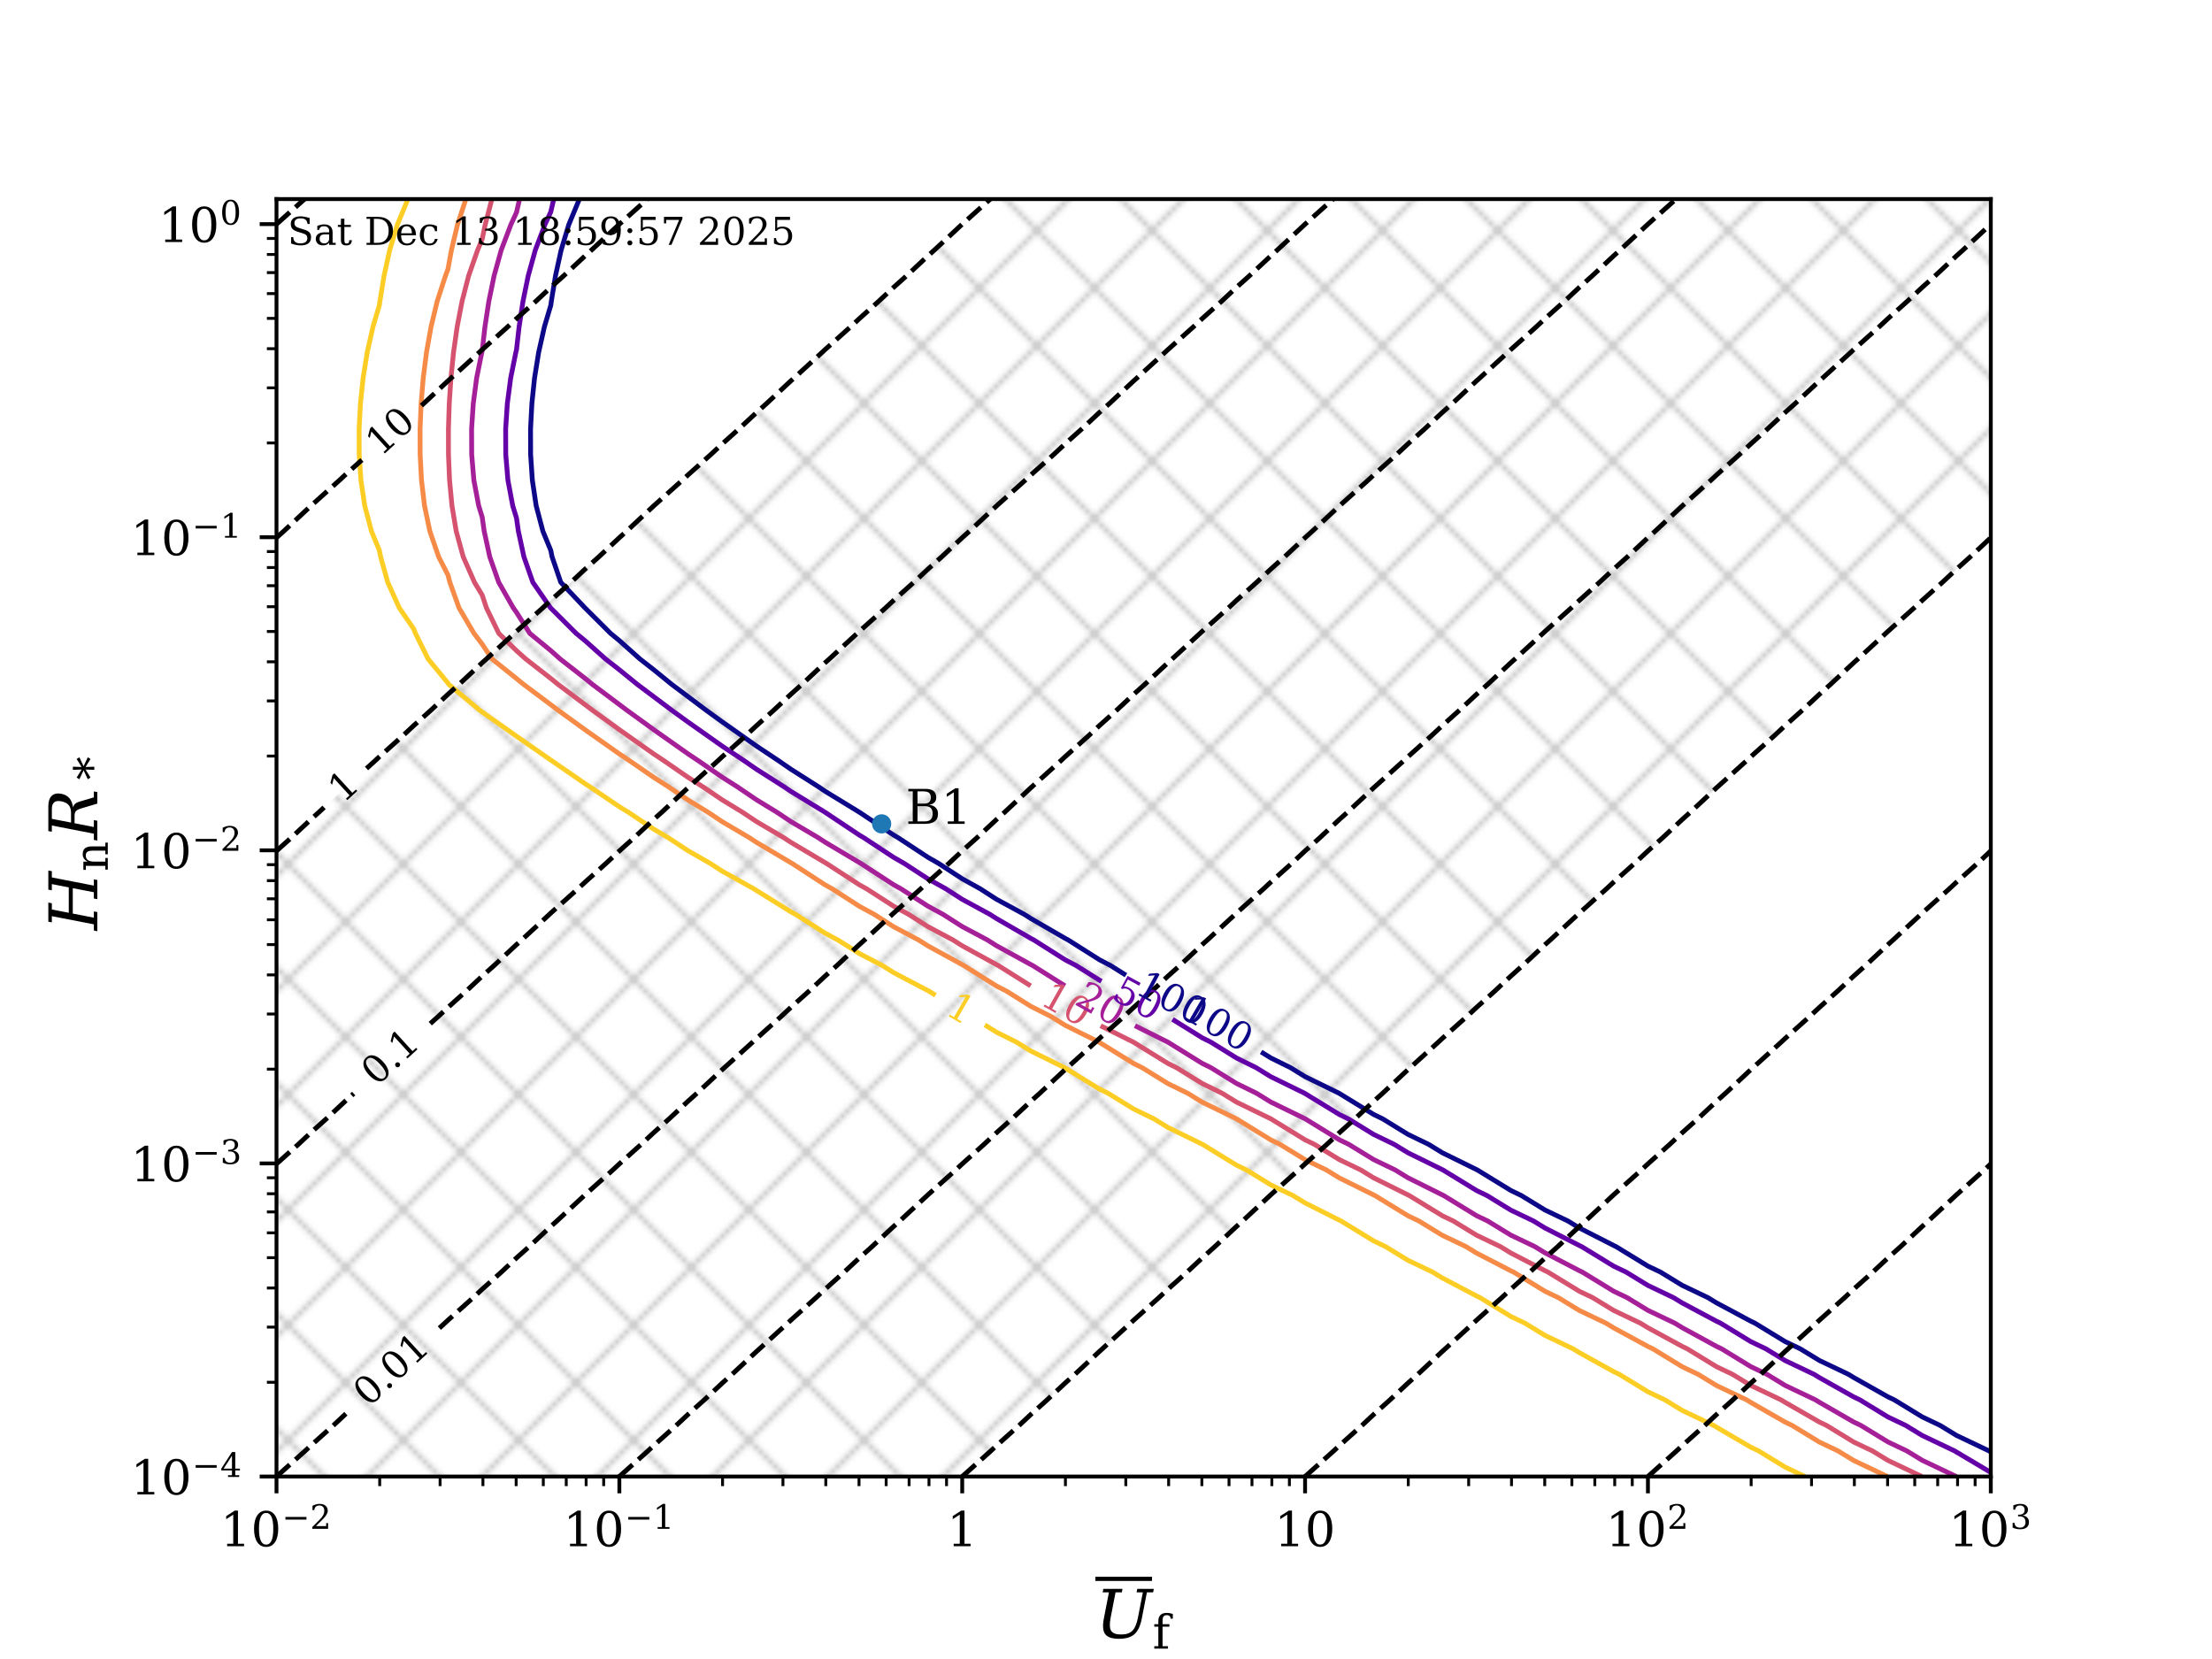 <?xml version="1.0" encoding="utf-8" standalone="no"?>
<!DOCTYPE svg PUBLIC "-//W3C//DTD SVG 1.1//EN"
  "http://www.w3.org/Graphics/SVG/1.1/DTD/svg11.dtd">
<!-- Created with matplotlib (https://matplotlib.org/) -->
<svg height="345.6pt" version="1.1" viewBox="0 0 460.8 345.6" width="460.8pt" xmlns="http://www.w3.org/2000/svg" xmlns:xlink="http://www.w3.org/1999/xlink">
 <defs>
  <style type="text/css">*{stroke-linecap:butt;stroke-linejoin:round;}</style>
 </defs>
 <g id="figure_1">
  <g id="patch_1">
   <path d="M 0 345.6 
L 460.8 345.6 
L 460.8 0 
L 0 0 
z
" style="fill:#ffffff;"/>
  </g>
  <g id="axes_1">
   <g id="patch_2">
    <path d="M 57.6 307.584 
L 414.72 307.584 
L 414.72 41.472 
L 57.6 41.472 
z
" style="fill:#ffffff;"/>
   </g>
   <g id="PathCollection_1">
    <path clip-path="url(#pbbb70b2834)" d="M 64.742 307.584 
L 71.885 307.584 
L 79.027 307.584 
L 86.17 307.584 
L 93.312 307.584 
L 100.454 307.584 
L 107.597 307.584 
L 114.739 307.584 
L 121.882 307.584 
L 129.024 307.584 
L 136.166 307.584 
L 143.309 307.584 
L 150.451 307.584 
L 157.594 307.584 
L 164.736 307.584 
L 171.878 307.584 
L 179.021 307.584 
L 186.163 307.584 
L 193.306 307.584 
L 200.448 307.584 
L 206.397 302.262 
L 207.59 301.147 
L 212.294 296.94 
L 214.733 294.663 
L 218.137 291.617 
L 221.875 288.128 
L 223.923 286.295 
L 229.018 281.54 
L 229.651 280.973 
L 235.491 275.651 
L 236.16 275.027 
L 241.411 270.328 
L 243.302 268.563 
L 247.278 265.006 
L 250.445 262.05 
L 253.089 259.684 
L 257.587 255.485 
L 258.843 254.362 
L 264.577 249.039 
L 264.73 248.897 
L 270.519 243.717 
L 271.872 242.454 
L 276.409 238.395 
L 279.014 235.963 
L 282.245 233.073 
L 286.157 229.421 
L 288.024 227.75 
L 293.299 222.826 
L 293.744 222.428 
L 299.616 217.106 
L 300.442 216.336 
L 305.529 211.784 
L 307.584 209.866 
L 311.389 206.461 
L 314.726 203.346 
L 317.193 201.139 
L 321.869 196.775 
L 322.939 195.817 
L 328.705 190.495 
L 329.011 190.209 
L 334.64 185.172 
L 336.154 183.76 
L 340.523 179.85 
L 343.296 177.262 
L 346.352 174.528 
L 350.438 170.713 
L 352.123 169.206 
L 357.581 164.112 
L 357.836 163.884 
L 363.741 158.561 
L 364.723 157.644 
L 369.647 153.239 
L 371.866 151.168 
L 375.499 147.917 
L 379.008 144.642 
L 381.296 142.595 
L 386.15 138.063 
L 387.035 137.272 
L 392.832 131.95 
L 393.293 131.52 
L 398.76 126.628 
L 400.435 125.064 
L 404.636 121.306 
L 407.578 118.56 
L 410.458 115.983 
L 414.72 112.005 
L 414.72 110.661 
L 414.72 105.339 
L 414.72 100.017 
L 414.72 94.694 
L 414.72 89.372 
L 414.72 84.05 
L 414.72 78.728 
L 414.72 73.405 
L 414.72 68.083 
L 414.72 62.761 
L 414.72 57.439 
L 414.72 52.116 
L 414.72 46.794 
L 414.72 41.472 
L 407.578 41.472 
L 400.435 41.472 
L 393.293 41.472 
L 386.15 41.472 
L 379.008 41.472 
L 371.866 41.472 
L 364.723 41.472 
L 357.581 41.472 
L 350.438 41.472 
L 343.296 41.472 
L 336.154 41.472 
L 329.011 41.472 
L 321.869 41.472 
L 314.726 41.472 
L 307.584 41.472 
L 300.442 41.472 
L 293.299 41.472 
L 286.157 41.472 
L 279.014 41.472 
L 271.872 41.472 
L 264.73 41.472 
L 257.587 41.472 
L 250.445 41.472 
L 243.302 41.472 
L 236.16 41.472 
L 229.018 41.472 
L 221.875 41.472 
L 214.733 41.472 
L 207.59 41.472 
L 206.29 41.472 
L 200.448 46.699 
L 200.346 46.794 
L 194.623 52.116 
L 193.306 53.295 
L 188.867 57.439 
L 186.163 59.858 
L 183.053 62.761 
L 179.021 66.368 
L 177.184 68.083 
L 171.878 72.83 
L 171.262 73.405 
L 165.433 78.728 
L 164.736 79.351 
L 159.702 84.05 
L 157.594 85.936 
L 153.913 89.372 
L 150.451 92.469 
L 148.067 94.694 
L 143.309 98.952 
L 142.168 100.017 
L 136.23 105.339 
L 136.166 105.396 
L 130.526 110.661 
L 129.024 112.005 
L 124.762 115.983 
L 121.882 118.56 
L 118.94 121.306 
L 114.739 125.064 
L 113.064 126.628 
L 107.597 131.52 
L 107.136 131.95 
L 101.339 137.272 
L 100.454 138.063 
L 95.6 142.595 
L 93.312 144.642 
L 89.803 147.917 
L 86.17 151.168 
L 83.951 153.239 
L 79.027 157.644 
L 78.045 158.561 
L 72.14 163.884 
L 71.885 164.112 
L 66.427 169.206 
L 64.742 170.713 
L 60.656 174.528 
L 57.6 177.262 
L 57.6 179.85 
L 57.6 185.172 
L 57.6 190.495 
L 57.6 195.817 
L 57.6 201.139 
L 57.6 206.461 
L 57.6 211.784 
L 57.6 217.106 
L 57.6 222.428 
L 57.6 227.75 
L 57.6 233.073 
L 57.6 238.395 
L 57.6 243.717 
L 57.6 249.039 
L 57.6 254.362 
L 57.6 259.684 
L 57.6 265.006 
L 57.6 270.328 
L 57.6 275.651 
L 57.6 280.973 
L 57.6 286.295 
L 57.6 291.617 
L 57.6 296.94 
L 57.6 302.262 
L 57.6 307.584 
z
" style="fill:url(#hf600a3d03a);fill-opacity:0.2;"/>
   </g>
   <g id="matplotlib.axis_1">
    <g id="xtick_1">
     <g id="line2d_1">
      <defs>
       <path d="M 0 0 
L 0 3.5 
" id="ma437657526" style="stroke:#000000;stroke-width:0.8;"/>
      </defs>
      <g>
       <use style="stroke:#000000;stroke-width:0.8;" x="57.6" xlink:href="#ma437657526" y="307.584"/>
      </g>
     </g>
     <g id="text_1">
      <!-- $10^{-2}$ -->
      <g transform="translate(45.9 322.182)scale(0.1 -0.1)">
       <defs>
        <path d="M 14.203 0 
L 14.203 5.172 
L 26.906 5.172 
L 26.906 65.828 
L 12.203 56.297 
L 12.203 62.703 
L 29.984 74.219 
L 36.719 74.219 
L 36.719 5.172 
L 49.422 5.172 
L 49.422 0 
z
" id="DejaVuSerif-49"/>
        <path d="M 31.781 3.422 
Q 39.266 3.422 42.969 11.625 
Q 46.688 19.828 46.688 36.375 
Q 46.688 52.984 42.969 61.188 
Q 39.266 69.391 31.781 69.391 
Q 24.312 69.391 20.594 61.188 
Q 16.891 52.984 16.891 36.375 
Q 16.891 19.828 20.594 11.625 
Q 24.312 3.422 31.781 3.422 
z
M 31.781 -1.422 
Q 19.922 -1.422 13.25 8.531 
Q 6.594 18.5 6.594 36.375 
Q 6.594 54.297 13.25 64.25 
Q 19.922 74.219 31.781 74.219 
Q 43.703 74.219 50.344 64.25 
Q 56.984 54.297 56.984 36.375 
Q 56.984 18.5 50.344 8.531 
Q 43.703 -1.422 31.781 -1.422 
z
" id="DejaVuSerif-48"/>
        <path d="M 10.594 35.297 
L 73.188 35.297 
L 73.188 27.391 
L 10.594 27.391 
z
" id="DejaVuSerif-8722"/>
        <path d="M 12.797 55.516 
L 7.328 55.516 
L 7.328 68.5 
Q 12.547 71.297 17.844 72.75 
Q 23.141 74.219 28.219 74.219 
Q 39.594 74.219 46.188 68.703 
Q 52.781 63.188 52.781 53.719 
Q 52.781 43.016 37.844 28.125 
Q 36.672 27 36.078 26.422 
L 17.672 8.016 
L 48.094 8.016 
L 48.094 17 
L 53.812 17 
L 53.812 0 
L 6.781 0 
L 6.781 5.328 
L 28.906 27.391 
Q 36.234 34.719 39.359 40.844 
Q 42.484 46.969 42.484 53.719 
Q 42.484 61.078 38.641 65.234 
Q 34.812 69.391 28.078 69.391 
Q 21.094 69.391 17.281 65.922 
Q 13.484 62.453 12.797 55.516 
z
" id="DejaVuSerif-50"/>
       </defs>
       <use transform="translate(0 0.713)" xlink:href="#DejaVuSerif-49"/>
       <use transform="translate(63.623 0.713)" xlink:href="#DejaVuSerif-48"/>
       <use transform="translate(128.154 37.047)scale(0.7)" xlink:href="#DejaVuSerif-8722"/>
       <use transform="translate(186.807 37.047)scale(0.7)" xlink:href="#DejaVuSerif-50"/>
      </g>
     </g>
    </g>
    <g id="xtick_2">
     <g id="line2d_2">
      <g>
       <use style="stroke:#000000;stroke-width:0.8;" x="129.024" xlink:href="#ma437657526" y="307.584"/>
      </g>
     </g>
     <g id="text_2">
      <!-- $10^{-1}$ -->
      <g transform="translate(117.324 322.182)scale(0.1 -0.1)">
       <use transform="translate(0 0.713)" xlink:href="#DejaVuSerif-49"/>
       <use transform="translate(63.623 0.713)" xlink:href="#DejaVuSerif-48"/>
       <use transform="translate(128.154 37.047)scale(0.7)" xlink:href="#DejaVuSerif-8722"/>
       <use transform="translate(186.807 37.047)scale(0.7)" xlink:href="#DejaVuSerif-49"/>
      </g>
     </g>
    </g>
    <g id="xtick_3">
     <g id="line2d_3">
      <g>
       <use style="stroke:#000000;stroke-width:0.8;" x="200.448" xlink:href="#ma437657526" y="307.584"/>
      </g>
     </g>
     <g id="text_3">
      <!-- $1$ -->
      <g transform="translate(197.248 322.182)scale(0.1 -0.1)">
       <use transform="translate(0 0.781)" xlink:href="#DejaVuSerif-49"/>
      </g>
     </g>
    </g>
    <g id="xtick_4">
     <g id="line2d_4">
      <g>
       <use style="stroke:#000000;stroke-width:0.8;" x="271.872" xlink:href="#ma437657526" y="307.584"/>
      </g>
     </g>
     <g id="text_4">
      <!-- $10$ -->
      <g transform="translate(265.472 322.182)scale(0.1 -0.1)">
       <use transform="translate(0 0.781)" xlink:href="#DejaVuSerif-49"/>
       <use transform="translate(63.623 0.781)" xlink:href="#DejaVuSerif-48"/>
      </g>
     </g>
    </g>
    <g id="xtick_5">
     <g id="line2d_5">
      <g>
       <use style="stroke:#000000;stroke-width:0.8;" x="343.296" xlink:href="#ma437657526" y="307.584"/>
      </g>
     </g>
     <g id="text_5">
      <!-- $10^2$ -->
      <g transform="translate(334.496 322.182)scale(0.1 -0.1)">
       <use transform="translate(0 0.713)" xlink:href="#DejaVuSerif-49"/>
       <use transform="translate(63.623 0.713)" xlink:href="#DejaVuSerif-48"/>
       <use transform="translate(128.154 37.047)scale(0.7)" xlink:href="#DejaVuSerif-50"/>
      </g>
     </g>
    </g>
    <g id="xtick_6">
     <g id="line2d_6">
      <g>
       <use style="stroke:#000000;stroke-width:0.8;" x="414.72" xlink:href="#ma437657526" y="307.584"/>
      </g>
     </g>
     <g id="text_6">
      <!-- $10^3$ -->
      <g transform="translate(405.92 322.182)scale(0.1 -0.1)">
       <defs>
        <path d="M 9.719 69.828 
Q 15.438 71.969 20.672 73.094 
Q 25.922 74.219 30.516 74.219 
Q 41.219 74.219 47.219 69.594 
Q 53.219 64.984 53.219 56.781 
Q 53.219 50.203 49.062 45.781 
Q 44.922 41.359 37.312 39.797 
Q 46.297 38.531 51.25 33.281 
Q 56.203 28.031 56.203 19.672 
Q 56.203 9.469 49.344 4.016 
Q 42.484 -1.422 29.594 -1.422 
Q 23.875 -1.422 18.422 -0.188 
Q 12.984 1.031 7.625 3.516 
L 7.625 17.672 
L 13.094 17.672 
Q 13.578 10.641 17.828 7.031 
Q 22.078 3.422 29.781 3.422 
Q 37.25 3.422 41.578 7.734 
Q 45.906 12.062 45.906 19.578 
Q 45.906 28.172 41.453 32.594 
Q 37.016 37.016 28.422 37.016 
L 23.781 37.016 
L 23.781 42 
L 26.219 42 
Q 34.766 42 39.031 45.531 
Q 43.312 49.078 43.312 56.203 
Q 43.312 62.594 39.797 65.984 
Q 36.281 69.391 29.688 69.391 
Q 23.094 69.391 19.453 66.266 
Q 15.828 63.141 15.188 56.984 
L 9.719 56.984 
z
" id="DejaVuSerif-51"/>
       </defs>
       <use transform="translate(0 0.713)" xlink:href="#DejaVuSerif-49"/>
       <use transform="translate(63.623 0.713)" xlink:href="#DejaVuSerif-48"/>
       <use transform="translate(128.154 37.047)scale(0.7)" xlink:href="#DejaVuSerif-51"/>
      </g>
     </g>
    </g>
    <g id="xtick_7">
     <g id="line2d_7">
      <defs>
       <path d="M 0 0 
L 0 2 
" id="mc4536a0852" style="stroke:#000000;stroke-width:0.6;"/>
      </defs>
      <g>
       <use style="stroke:#000000;stroke-width:0.6;" x="79.101" xlink:href="#mc4536a0852" y="307.584"/>
      </g>
     </g>
    </g>
    <g id="xtick_8">
     <g id="line2d_8">
      <g>
       <use style="stroke:#000000;stroke-width:0.6;" x="91.678" xlink:href="#mc4536a0852" y="307.584"/>
      </g>
     </g>
    </g>
    <g id="xtick_9">
     <g id="line2d_9">
      <g>
       <use style="stroke:#000000;stroke-width:0.6;" x="100.602" xlink:href="#mc4536a0852" y="307.584"/>
      </g>
     </g>
    </g>
    <g id="xtick_10">
     <g id="line2d_10">
      <g>
       <use style="stroke:#000000;stroke-width:0.6;" x="107.523" xlink:href="#mc4536a0852" y="307.584"/>
      </g>
     </g>
    </g>
    <g id="xtick_11">
     <g id="line2d_11">
      <g>
       <use style="stroke:#000000;stroke-width:0.6;" x="113.179" xlink:href="#mc4536a0852" y="307.584"/>
      </g>
     </g>
    </g>
    <g id="xtick_12">
     <g id="line2d_12">
      <g>
       <use style="stroke:#000000;stroke-width:0.6;" x="117.96" xlink:href="#mc4536a0852" y="307.584"/>
      </g>
     </g>
    </g>
    <g id="xtick_13">
     <g id="line2d_13">
      <g>
       <use style="stroke:#000000;stroke-width:0.6;" x="122.102" xlink:href="#mc4536a0852" y="307.584"/>
      </g>
     </g>
    </g>
    <g id="xtick_14">
     <g id="line2d_14">
      <g>
       <use style="stroke:#000000;stroke-width:0.6;" x="125.756" xlink:href="#mc4536a0852" y="307.584"/>
      </g>
     </g>
    </g>
    <g id="xtick_15">
     <g id="line2d_15">
      <g>
       <use style="stroke:#000000;stroke-width:0.6;" x="150.525" xlink:href="#mc4536a0852" y="307.584"/>
      </g>
     </g>
    </g>
    <g id="xtick_16">
     <g id="line2d_16">
      <g>
       <use style="stroke:#000000;stroke-width:0.6;" x="163.102" xlink:href="#mc4536a0852" y="307.584"/>
      </g>
     </g>
    </g>
    <g id="xtick_17">
     <g id="line2d_17">
      <g>
       <use style="stroke:#000000;stroke-width:0.6;" x="172.026" xlink:href="#mc4536a0852" y="307.584"/>
      </g>
     </g>
    </g>
    <g id="xtick_18">
     <g id="line2d_18">
      <g>
       <use style="stroke:#000000;stroke-width:0.6;" x="178.947" xlink:href="#mc4536a0852" y="307.584"/>
      </g>
     </g>
    </g>
    <g id="xtick_19">
     <g id="line2d_19">
      <g>
       <use style="stroke:#000000;stroke-width:0.6;" x="184.603" xlink:href="#mc4536a0852" y="307.584"/>
      </g>
     </g>
    </g>
    <g id="xtick_20">
     <g id="line2d_20">
      <g>
       <use style="stroke:#000000;stroke-width:0.6;" x="189.384" xlink:href="#mc4536a0852" y="307.584"/>
      </g>
     </g>
    </g>
    <g id="xtick_21">
     <g id="line2d_21">
      <g>
       <use style="stroke:#000000;stroke-width:0.6;" x="193.526" xlink:href="#mc4536a0852" y="307.584"/>
      </g>
     </g>
    </g>
    <g id="xtick_22">
     <g id="line2d_22">
      <g>
       <use style="stroke:#000000;stroke-width:0.6;" x="197.18" xlink:href="#mc4536a0852" y="307.584"/>
      </g>
     </g>
    </g>
    <g id="xtick_23">
     <g id="line2d_23">
      <g>
       <use style="stroke:#000000;stroke-width:0.6;" x="221.949" xlink:href="#mc4536a0852" y="307.584"/>
      </g>
     </g>
    </g>
    <g id="xtick_24">
     <g id="line2d_24">
      <g>
       <use style="stroke:#000000;stroke-width:0.6;" x="234.526" xlink:href="#mc4536a0852" y="307.584"/>
      </g>
     </g>
    </g>
    <g id="xtick_25">
     <g id="line2d_25">
      <g>
       <use style="stroke:#000000;stroke-width:0.6;" x="243.45" xlink:href="#mc4536a0852" y="307.584"/>
      </g>
     </g>
    </g>
    <g id="xtick_26">
     <g id="line2d_26">
      <g>
       <use style="stroke:#000000;stroke-width:0.6;" x="250.371" xlink:href="#mc4536a0852" y="307.584"/>
      </g>
     </g>
    </g>
    <g id="xtick_27">
     <g id="line2d_27">
      <g>
       <use style="stroke:#000000;stroke-width:0.6;" x="256.027" xlink:href="#mc4536a0852" y="307.584"/>
      </g>
     </g>
    </g>
    <g id="xtick_28">
     <g id="line2d_28">
      <g>
       <use style="stroke:#000000;stroke-width:0.6;" x="260.808" xlink:href="#mc4536a0852" y="307.584"/>
      </g>
     </g>
    </g>
    <g id="xtick_29">
     <g id="line2d_29">
      <g>
       <use style="stroke:#000000;stroke-width:0.6;" x="264.95" xlink:href="#mc4536a0852" y="307.584"/>
      </g>
     </g>
    </g>
    <g id="xtick_30">
     <g id="line2d_30">
      <g>
       <use style="stroke:#000000;stroke-width:0.6;" x="268.604" xlink:href="#mc4536a0852" y="307.584"/>
      </g>
     </g>
    </g>
    <g id="xtick_31">
     <g id="line2d_31">
      <g>
       <use style="stroke:#000000;stroke-width:0.6;" x="293.373" xlink:href="#mc4536a0852" y="307.584"/>
      </g>
     </g>
    </g>
    <g id="xtick_32">
     <g id="line2d_32">
      <g>
       <use style="stroke:#000000;stroke-width:0.6;" x="305.95" xlink:href="#mc4536a0852" y="307.584"/>
      </g>
     </g>
    </g>
    <g id="xtick_33">
     <g id="line2d_33">
      <g>
       <use style="stroke:#000000;stroke-width:0.6;" x="314.874" xlink:href="#mc4536a0852" y="307.584"/>
      </g>
     </g>
    </g>
    <g id="xtick_34">
     <g id="line2d_34">
      <g>
       <use style="stroke:#000000;stroke-width:0.6;" x="321.795" xlink:href="#mc4536a0852" y="307.584"/>
      </g>
     </g>
    </g>
    <g id="xtick_35">
     <g id="line2d_35">
      <g>
       <use style="stroke:#000000;stroke-width:0.6;" x="327.451" xlink:href="#mc4536a0852" y="307.584"/>
      </g>
     </g>
    </g>
    <g id="xtick_36">
     <g id="line2d_36">
      <g>
       <use style="stroke:#000000;stroke-width:0.6;" x="332.232" xlink:href="#mc4536a0852" y="307.584"/>
      </g>
     </g>
    </g>
    <g id="xtick_37">
     <g id="line2d_37">
      <g>
       <use style="stroke:#000000;stroke-width:0.6;" x="336.374" xlink:href="#mc4536a0852" y="307.584"/>
      </g>
     </g>
    </g>
    <g id="xtick_38">
     <g id="line2d_38">
      <g>
       <use style="stroke:#000000;stroke-width:0.6;" x="340.028" xlink:href="#mc4536a0852" y="307.584"/>
      </g>
     </g>
    </g>
    <g id="xtick_39">
     <g id="line2d_39">
      <g>
       <use style="stroke:#000000;stroke-width:0.6;" x="364.797" xlink:href="#mc4536a0852" y="307.584"/>
      </g>
     </g>
    </g>
    <g id="xtick_40">
     <g id="line2d_40">
      <g>
       <use style="stroke:#000000;stroke-width:0.6;" x="377.374" xlink:href="#mc4536a0852" y="307.584"/>
      </g>
     </g>
    </g>
    <g id="xtick_41">
     <g id="line2d_41">
      <g>
       <use style="stroke:#000000;stroke-width:0.6;" x="386.298" xlink:href="#mc4536a0852" y="307.584"/>
      </g>
     </g>
    </g>
    <g id="xtick_42">
     <g id="line2d_42">
      <g>
       <use style="stroke:#000000;stroke-width:0.6;" x="393.219" xlink:href="#mc4536a0852" y="307.584"/>
      </g>
     </g>
    </g>
    <g id="xtick_43">
     <g id="line2d_43">
      <g>
       <use style="stroke:#000000;stroke-width:0.6;" x="398.875" xlink:href="#mc4536a0852" y="307.584"/>
      </g>
     </g>
    </g>
    <g id="xtick_44">
     <g id="line2d_44">
      <g>
       <use style="stroke:#000000;stroke-width:0.6;" x="403.656" xlink:href="#mc4536a0852" y="307.584"/>
      </g>
     </g>
    </g>
    <g id="xtick_45">
     <g id="line2d_45">
      <g>
       <use style="stroke:#000000;stroke-width:0.6;" x="407.798" xlink:href="#mc4536a0852" y="307.584"/>
      </g>
     </g>
    </g>
    <g id="xtick_46">
     <g id="line2d_46">
      <g>
       <use style="stroke:#000000;stroke-width:0.6;" x="411.452" xlink:href="#mc4536a0852" y="307.584"/>
      </g>
     </g>
    </g>
    <g id="text_7">
     <!-- $\overline{U}_{\rm f}$ -->
     <g transform="translate(228.18 341.311)scale(0.14 -0.14)">
      <defs>
       <path d="M 20.219 67.672 
L 10.891 67.672 
L 11.922 72.906 
L 40.438 72.906 
L 39.406 67.672 
L 30.078 67.672 
L 22.75 29.984 
Q 20.016 16.016 23.531 10.5 
Q 27.047 4.984 38.234 4.984 
Q 49.422 4.984 55.031 10.5 
Q 60.641 16.016 63.375 29.984 
L 70.703 67.672 
L 61.375 67.672 
L 62.406 72.906 
L 87.016 72.906 
L 85.984 67.672 
L 76.703 67.672 
L 69.188 29 
Q 65.969 12.359 58.219 5.469 
Q 50.484 -1.422 35.156 -1.422 
Q 19.828 -1.422 14.641 5.516 
Q 9.469 12.453 12.703 29 
z
" id="DejaVuSerif-Italic-85"/>
       <path d="M 43.016 63.719 
L 38.281 63.719 
Q 38.234 67.391 36.203 69.281 
Q 34.188 71.188 30.328 71.188 
Q 25.297 71.188 23.234 68.422 
Q 21.188 65.672 21.188 58.594 
L 21.188 51.906 
L 35.688 51.906 
L 35.688 46.688 
L 21.188 46.688 
L 21.188 5.172 
L 32.719 5.172 
L 32.719 0 
L 3.609 0 
L 3.609 5.172 
L 12.203 5.172 
L 12.203 46.688 
L 3.609 46.688 
L 3.609 51.906 
L 12.203 51.906 
L 12.203 58.406 
Q 12.203 67.094 16.719 71.531 
Q 21.234 75.984 29.984 75.984 
Q 33.25 75.984 36.516 75.391 
Q 39.797 74.812 43.016 73.578 
z
" id="DejaVuSerif-102"/>
      </defs>
      <use transform="translate(0 0.844)" xlink:href="#DejaVuSerif-Italic-85"/>
      <use transform="translate(85.186 -15.228)scale(0.7)" xlink:href="#DejaVuSerif-102"/>
      <path d="M 0 85.5 
L 0 91.75 
L 84.277 91.75 
L 84.277 85.5 
L 0 85.5 
z
"/>
     </g>
    </g>
   </g>
   <g id="matplotlib.axis_2">
    <g id="ytick_1">
     <g id="line2d_47">
      <defs>
       <path d="M 0 0 
L -3.5 0 
" id="ma4e6559096" style="stroke:#000000;stroke-width:0.8;"/>
      </defs>
      <g>
       <use style="stroke:#000000;stroke-width:0.8;" x="57.6" xlink:href="#ma4e6559096" y="307.584"/>
      </g>
     </g>
     <g id="text_8">
      <!-- $10^{-4}$ -->
      <g transform="translate(27.2 311.383)scale(0.1 -0.1)">
       <defs>
        <path d="M 34.906 24.703 
L 34.906 63.484 
L 10.016 24.703 
z
M 56.391 0 
L 23.188 0 
L 23.188 5.172 
L 34.906 5.172 
L 34.906 19.484 
L 3.078 19.484 
L 3.078 24.812 
L 35.016 74.219 
L 44.672 74.219 
L 44.672 24.703 
L 58.594 24.703 
L 58.594 19.484 
L 44.672 19.484 
L 44.672 5.172 
L 56.391 5.172 
z
" id="DejaVuSerif-52"/>
       </defs>
       <use transform="translate(0 0.713)" xlink:href="#DejaVuSerif-49"/>
       <use transform="translate(63.623 0.713)" xlink:href="#DejaVuSerif-48"/>
       <use transform="translate(128.154 37.047)scale(0.7)" xlink:href="#DejaVuSerif-8722"/>
       <use transform="translate(186.807 37.047)scale(0.7)" xlink:href="#DejaVuSerif-52"/>
      </g>
     </g>
    </g>
    <g id="ytick_2">
     <g id="line2d_48">
      <g>
       <use style="stroke:#000000;stroke-width:0.8;" x="57.6" xlink:href="#ma4e6559096" y="242.36"/>
      </g>
     </g>
     <g id="text_9">
      <!-- $10^{-3}$ -->
      <g transform="translate(27.2 246.16)scale(0.1 -0.1)">
       <use transform="translate(0 0.713)" xlink:href="#DejaVuSerif-49"/>
       <use transform="translate(63.623 0.713)" xlink:href="#DejaVuSerif-48"/>
       <use transform="translate(128.154 37.047)scale(0.7)" xlink:href="#DejaVuSerif-8722"/>
       <use transform="translate(186.807 37.047)scale(0.7)" xlink:href="#DejaVuSerif-51"/>
      </g>
     </g>
    </g>
    <g id="ytick_3">
     <g id="line2d_49">
      <g>
       <use style="stroke:#000000;stroke-width:0.8;" x="57.6" xlink:href="#ma4e6559096" y="177.137"/>
      </g>
     </g>
     <g id="text_10">
      <!-- $10^{-2}$ -->
      <g transform="translate(27.2 180.936)scale(0.1 -0.1)">
       <use transform="translate(0 0.713)" xlink:href="#DejaVuSerif-49"/>
       <use transform="translate(63.623 0.713)" xlink:href="#DejaVuSerif-48"/>
       <use transform="translate(128.154 37.047)scale(0.7)" xlink:href="#DejaVuSerif-8722"/>
       <use transform="translate(186.807 37.047)scale(0.7)" xlink:href="#DejaVuSerif-50"/>
      </g>
     </g>
    </g>
    <g id="ytick_4">
     <g id="line2d_50">
      <g>
       <use style="stroke:#000000;stroke-width:0.8;" x="57.6" xlink:href="#ma4e6559096" y="111.913"/>
      </g>
     </g>
     <g id="text_11">
      <!-- $10^{-1}$ -->
      <g transform="translate(27.2 115.713)scale(0.1 -0.1)">
       <use transform="translate(0 0.713)" xlink:href="#DejaVuSerif-49"/>
       <use transform="translate(63.623 0.713)" xlink:href="#DejaVuSerif-48"/>
       <use transform="translate(128.154 37.047)scale(0.7)" xlink:href="#DejaVuSerif-8722"/>
       <use transform="translate(186.807 37.047)scale(0.7)" xlink:href="#DejaVuSerif-49"/>
      </g>
     </g>
    </g>
    <g id="ytick_5">
     <g id="line2d_51">
      <g>
       <use style="stroke:#000000;stroke-width:0.8;" x="57.6" xlink:href="#ma4e6559096" y="46.69"/>
      </g>
     </g>
     <g id="text_12">
      <!-- $10^{0}$ -->
      <g transform="translate(33 50.489)scale(0.1 -0.1)">
       <use transform="translate(0 0.713)" xlink:href="#DejaVuSerif-49"/>
       <use transform="translate(63.623 0.713)" xlink:href="#DejaVuSerif-48"/>
       <use transform="translate(128.154 37.047)scale(0.7)" xlink:href="#DejaVuSerif-48"/>
      </g>
     </g>
    </g>
    <g id="ytick_6">
     <g id="line2d_52">
      <defs>
       <path d="M 0 0 
L -2 0 
" id="ma1f34677d7" style="stroke:#000000;stroke-width:0.6;"/>
      </defs>
      <g>
       <use style="stroke:#000000;stroke-width:0.6;" x="57.6" xlink:href="#ma1f34677d7" y="287.95"/>
      </g>
     </g>
    </g>
    <g id="ytick_7">
     <g id="line2d_53">
      <g>
       <use style="stroke:#000000;stroke-width:0.6;" x="57.6" xlink:href="#ma1f34677d7" y="276.464"/>
      </g>
     </g>
    </g>
    <g id="ytick_8">
     <g id="line2d_54">
      <g>
       <use style="stroke:#000000;stroke-width:0.6;" x="57.6" xlink:href="#ma1f34677d7" y="268.316"/>
      </g>
     </g>
    </g>
    <g id="ytick_9">
     <g id="line2d_55">
      <g>
       <use style="stroke:#000000;stroke-width:0.6;" x="57.6" xlink:href="#ma1f34677d7" y="261.995"/>
      </g>
     </g>
    </g>
    <g id="ytick_10">
     <g id="line2d_56">
      <g>
       <use style="stroke:#000000;stroke-width:0.6;" x="57.6" xlink:href="#ma1f34677d7" y="256.83"/>
      </g>
     </g>
    </g>
    <g id="ytick_11">
     <g id="line2d_57">
      <g>
       <use style="stroke:#000000;stroke-width:0.6;" x="57.6" xlink:href="#ma1f34677d7" y="252.464"/>
      </g>
     </g>
    </g>
    <g id="ytick_12">
     <g id="line2d_58">
      <g>
       <use style="stroke:#000000;stroke-width:0.6;" x="57.6" xlink:href="#ma1f34677d7" y="248.681"/>
      </g>
     </g>
    </g>
    <g id="ytick_13">
     <g id="line2d_59">
      <g>
       <use style="stroke:#000000;stroke-width:0.6;" x="57.6" xlink:href="#ma1f34677d7" y="245.345"/>
      </g>
     </g>
    </g>
    <g id="ytick_14">
     <g id="line2d_60">
      <g>
       <use style="stroke:#000000;stroke-width:0.6;" x="57.6" xlink:href="#ma1f34677d7" y="222.726"/>
      </g>
     </g>
    </g>
    <g id="ytick_15">
     <g id="line2d_61">
      <g>
       <use style="stroke:#000000;stroke-width:0.6;" x="57.6" xlink:href="#ma1f34677d7" y="211.241"/>
      </g>
     </g>
    </g>
    <g id="ytick_16">
     <g id="line2d_62">
      <g>
       <use style="stroke:#000000;stroke-width:0.6;" x="57.6" xlink:href="#ma1f34677d7" y="203.092"/>
      </g>
     </g>
    </g>
    <g id="ytick_17">
     <g id="line2d_63">
      <g>
       <use style="stroke:#000000;stroke-width:0.6;" x="57.6" xlink:href="#ma1f34677d7" y="196.771"/>
      </g>
     </g>
    </g>
    <g id="ytick_18">
     <g id="line2d_64">
      <g>
       <use style="stroke:#000000;stroke-width:0.6;" x="57.6" xlink:href="#ma1f34677d7" y="191.607"/>
      </g>
     </g>
    </g>
    <g id="ytick_19">
     <g id="line2d_65">
      <g>
       <use style="stroke:#000000;stroke-width:0.6;" x="57.6" xlink:href="#ma1f34677d7" y="187.24"/>
      </g>
     </g>
    </g>
    <g id="ytick_20">
     <g id="line2d_66">
      <g>
       <use style="stroke:#000000;stroke-width:0.6;" x="57.6" xlink:href="#ma1f34677d7" y="183.458"/>
      </g>
     </g>
    </g>
    <g id="ytick_21">
     <g id="line2d_67">
      <g>
       <use style="stroke:#000000;stroke-width:0.6;" x="57.6" xlink:href="#ma1f34677d7" y="180.121"/>
      </g>
     </g>
    </g>
    <g id="ytick_22">
     <g id="line2d_68">
      <g>
       <use style="stroke:#000000;stroke-width:0.6;" x="57.6" xlink:href="#ma1f34677d7" y="157.503"/>
      </g>
     </g>
    </g>
    <g id="ytick_23">
     <g id="line2d_69">
      <g>
       <use style="stroke:#000000;stroke-width:0.6;" x="57.6" xlink:href="#ma1f34677d7" y="146.017"/>
      </g>
     </g>
    </g>
    <g id="ytick_24">
     <g id="line2d_70">
      <g>
       <use style="stroke:#000000;stroke-width:0.6;" x="57.6" xlink:href="#ma1f34677d7" y="137.868"/>
      </g>
     </g>
    </g>
    <g id="ytick_25">
     <g id="line2d_71">
      <g>
       <use style="stroke:#000000;stroke-width:0.6;" x="57.6" xlink:href="#ma1f34677d7" y="131.548"/>
      </g>
     </g>
    </g>
    <g id="ytick_26">
     <g id="line2d_72">
      <g>
       <use style="stroke:#000000;stroke-width:0.6;" x="57.6" xlink:href="#ma1f34677d7" y="126.383"/>
      </g>
     </g>
    </g>
    <g id="ytick_27">
     <g id="line2d_73">
      <g>
       <use style="stroke:#000000;stroke-width:0.6;" x="57.6" xlink:href="#ma1f34677d7" y="122.017"/>
      </g>
     </g>
    </g>
    <g id="ytick_28">
     <g id="line2d_74">
      <g>
       <use style="stroke:#000000;stroke-width:0.6;" x="57.6" xlink:href="#ma1f34677d7" y="118.234"/>
      </g>
     </g>
    </g>
    <g id="ytick_29">
     <g id="line2d_75">
      <g>
       <use style="stroke:#000000;stroke-width:0.6;" x="57.6" xlink:href="#ma1f34677d7" y="114.898"/>
      </g>
     </g>
    </g>
    <g id="ytick_30">
     <g id="line2d_76">
      <g>
       <use style="stroke:#000000;stroke-width:0.6;" x="57.6" xlink:href="#ma1f34677d7" y="92.279"/>
      </g>
     </g>
    </g>
    <g id="ytick_31">
     <g id="line2d_77">
      <g>
       <use style="stroke:#000000;stroke-width:0.6;" x="57.6" xlink:href="#ma1f34677d7" y="80.794"/>
      </g>
     </g>
    </g>
    <g id="ytick_32">
     <g id="line2d_78">
      <g>
       <use style="stroke:#000000;stroke-width:0.6;" x="57.6" xlink:href="#ma1f34677d7" y="72.645"/>
      </g>
     </g>
    </g>
    <g id="ytick_33">
     <g id="line2d_79">
      <g>
       <use style="stroke:#000000;stroke-width:0.6;" x="57.6" xlink:href="#ma1f34677d7" y="66.324"/>
      </g>
     </g>
    </g>
    <g id="ytick_34">
     <g id="line2d_80">
      <g>
       <use style="stroke:#000000;stroke-width:0.6;" x="57.6" xlink:href="#ma1f34677d7" y="61.16"/>
      </g>
     </g>
    </g>
    <g id="ytick_35">
     <g id="line2d_81">
      <g>
       <use style="stroke:#000000;stroke-width:0.6;" x="57.6" xlink:href="#ma1f34677d7" y="56.793"/>
      </g>
     </g>
    </g>
    <g id="ytick_36">
     <g id="line2d_82">
      <g>
       <use style="stroke:#000000;stroke-width:0.6;" x="57.6" xlink:href="#ma1f34677d7" y="53.011"/>
      </g>
     </g>
    </g>
    <g id="ytick_37">
     <g id="line2d_83">
      <g>
       <use style="stroke:#000000;stroke-width:0.6;" x="57.6" xlink:href="#ma1f34677d7" y="49.674"/>
      </g>
     </g>
    </g>
    <g id="text_13">
     <!-- $H_{\rm n} R_* $ -->
     <g transform="translate(20.288 193.778)rotate(-90)scale(0.14 -0.14)">
      <defs>
       <path d="M -1.516 0 
L -0.531 5.172 
L 8.734 5.172 
L 20.906 67.672 
L 11.625 67.672 
L 12.641 72.906 
L 41.109 72.906 
L 40.094 67.672 
L 30.812 67.672 
L 25.922 42.484 
L 63.719 42.484 
L 68.609 67.672 
L 59.328 67.672 
L 60.359 72.906 
L 88.812 72.906 
L 87.797 67.672 
L 78.516 67.672 
L 66.359 5.172 
L 75.641 5.172 
L 74.656 0 
L 46.188 0 
L 47.172 5.172 
L 56.5 5.172 
L 62.547 36.531 
L 24.75 36.531 
L 18.656 5.172 
L 27.938 5.172 
L 26.953 0 
z
" id="DejaVuSerif-Italic-72"/>
       <path d="M 4.109 0 
L 4.109 5.172 
L 12.203 5.172 
L 12.203 46.688 
L 3.609 46.688 
L 3.609 51.906 
L 21.188 51.906 
L 21.188 42.672 
Q 23.688 47.953 27.656 50.641 
Q 31.641 53.328 36.922 53.328 
Q 45.516 53.328 49.562 48.391 
Q 53.609 43.453 53.609 33.016 
L 53.609 5.172 
L 61.625 5.172 
L 61.625 0 
L 36.812 0 
L 36.812 5.172 
L 44.578 5.172 
L 44.578 30.172 
Q 44.578 39.703 42.234 43.234 
Q 39.891 46.781 33.984 46.781 
Q 27.734 46.781 24.453 42.203 
Q 21.188 37.641 21.188 28.906 
L 21.188 5.172 
L 29 5.172 
L 29 0 
z
" id="DejaVuSerif-110"/>
       <path d="M 47.906 36.188 
Q 51.125 35.25 53.172 33.031 
Q 55.219 30.812 56.391 26.812 
L 62.75 5.172 
L 71.625 5.172 
L 70.656 0 
L 53.469 0 
L 46.578 23.188 
Q 44.625 29.938 42.281 31.906 
Q 39.938 33.891 35.156 33.891 
L 24.266 33.891 
L 18.656 5.172 
L 28.953 5.172 
L 27.984 0 
L -1.516 0 
L -0.531 5.172 
L 8.734 5.172 
L 20.906 67.672 
L 11.625 67.672 
L 12.641 72.906 
L 49.609 72.906 
Q 60.25 72.906 65.062 67.828 
Q 69.875 62.75 68.062 53.422 
Q 66.609 45.906 61.531 41.578 
Q 56.453 37.25 47.906 36.188 
z
M 25.297 39.109 
L 39.703 39.109 
Q 47.078 39.109 51.25 42.594 
Q 55.422 46.094 56.859 53.422 
Q 58.297 60.75 55.438 64.203 
Q 52.594 67.672 45.219 67.672 
L 30.812 67.672 
z
" id="DejaVuSerif-Italic-82"/>
       <path d="M 48.391 60.406 
L 29.297 51.516 
L 48.391 42.484 
L 44.672 36.719 
L 27.688 47.312 
L 28.328 28.719 
L 21.688 28.719 
L 22.312 47.312 
L 5.328 36.719 
L 1.609 42.484 
L 20.703 51.422 
L 1.609 60.406 
L 5.328 66.219 
L 22.312 55.609 
L 21.688 74.219 
L 28.328 74.219 
L 27.688 55.609 
L 44.672 66.219 
z
" id="DejaVuSerif-42"/>
      </defs>
      <use transform="translate(0 0.094)" xlink:href="#DejaVuSerif-Italic-72"/>
      <use transform="translate(87.207 -15.478)scale(0.7)" xlink:href="#DejaVuSerif-110"/>
      <use transform="translate(134.885 0.094)" xlink:href="#DejaVuSerif-Italic-82"/>
      <use transform="translate(223.454 -15.478)scale(0.7)" xlink:href="#DejaVuSerif-42"/>
     </g>
    </g>
   </g>
   <g id="LineCollection_1">
    <path clip-path="url(#pbbb70b2834)" d="M 84.984 41.472 
L 82.778 46.794 
L 81.18 52.116 
L 80.009 57.439 
L 79.141 62.761 
L 79.027 63.598 
L 77.694 68.083 
L 76.5 73.405 
L 75.647 78.728 
L 75.089 84.05 
L 74.811 89.372 
L 74.826 94.694 
L 75.184 100.017 
L 75.979 105.339 
L 77.382 110.661 
L 79.027 114.665 
L 79.291 115.983 
L 80.774 121.306 
L 83.175 126.628 
L 86.17 130.99 
L 86.549 131.95 
L 89.184 137.272 
L 93.312 142.297 
L 93.517 142.595 
L 99.88 147.917 
L 100.454 148.333 
L 107.42 153.239 
L 107.597 153.364 
L 114.739 158.341 
L 115.07 158.561 
L 121.882 163.263 
L 122.858 163.884 
L 129.024 168.061 
L 130.899 169.206 
L 136.166 172.72 
L 139.235 174.528 
L 143.309 177.209 
L 147.93 179.85 
L 150.451 181.49 
L 157.073 185.172 
L 157.594 185.507 
L 164.736 189.938 
L 165.762 190.495 
L 171.878 194.396 
L 174.555 195.817 
L 179.021 198.643 
L 183.813 201.139 
L 186.163 202.616 
L 193.306 206.367 
L 193.489 206.461 
L 194.883 207.332 
" style="fill:none;stroke:#fcce25;"/>
    <path clip-path="url(#pbbb70b2834)" d="M 205.161 213.512 
L 207.59 215.022 
L 211.769 217.106 
L 214.733 218.94 
L 221.8 222.428 
L 221.875 222.474 
L 229.018 226.858 
L 230.841 227.75 
L 236.16 231.023 
L 240.376 233.073 
L 243.302 234.869 
L 250.445 238.359 
L 250.52 238.395 
L 257.587 242.727 
L 259.642 243.717 
L 264.73 246.832 
L 269.329 249.039 
L 271.872 250.595 
L 279.014 254.188 
L 279.377 254.362 
L 286.157 258.506 
L 288.62 259.684 
L 293.299 262.542 
L 298.46 265.006 
L 300.442 266.216 
L 307.584 269.975 
L 308.325 270.328 
L 314.726 274.237 
L 317.693 275.651 
L 321.869 278.2 
L 327.689 280.973 
L 329.011 281.78 
L 336.154 285.737 
L 337.326 286.295 
L 343.296 289.939 
L 346.822 291.617 
L 350.438 293.824 
L 356.982 296.94 
L 357.581 297.305 
L 364.723 301.481 
L 366.363 302.262 
L 371.866 305.619 
L 375.994 307.584 
" style="fill:none;stroke:#fcce25;"/>
   </g>
   <g id="LineCollection_2">
    <path clip-path="url(#pbbb70b2834)" d="M 97.052 41.472 
L 95.304 46.794 
L 94.038 52.116 
L 93.312 56.099 
L 92.803 57.439 
L 91.076 62.761 
L 89.793 68.083 
L 88.846 73.405 
L 88.17 78.728 
L 87.728 84.05 
L 87.508 89.372 
L 87.52 94.694 
L 87.803 100.017 
L 88.433 105.339 
L 89.546 110.661 
L 91.375 115.983 
L 93.312 119.775 
L 93.716 121.306 
L 95.619 126.628 
L 98.746 131.95 
L 100.454 134.2 
L 102.487 137.272 
L 107.597 141.359 
L 109.115 142.595 
L 114.739 146.806 
L 116.215 147.917 
L 121.882 152.024 
L 123.607 153.239 
L 129.024 157.061 
L 131.276 158.561 
L 136.166 161.937 
L 139.23 163.884 
L 143.309 166.647 
L 147.5 169.206 
L 150.451 171.174 
L 156.142 174.528 
L 157.594 175.483 
L 164.736 179.707 
L 164.986 179.85 
L 171.878 184.333 
L 173.388 185.172 
L 179.021 188.798 
L 182.147 190.495 
L 186.163 193.057 
L 191.361 195.817 
L 193.306 197.047 
L 200.448 200.953 
L 200.806 201.139 
L 207.59 205.403 
L 209.658 206.461 
L 214.733 209.632 
L 218.996 211.784 
L 221.875 213.573 
L 228.96 217.106 
L 229.018 217.141 
L 236.16 221.545 
L 237.95 222.428 
L 243.302 225.731 
L 247.43 227.75 
L 250.445 229.606 
L 257.577 233.073 
L 257.587 233.079 
L 264.73 237.461 
L 266.66 238.395 
L 271.872 241.59 
L 276.29 243.717 
L 279.014 245.385 
L 286.157 248.926 
L 286.393 249.039 
L 293.299 253.264 
L 295.591 254.362 
L 300.442 257.327 
L 305.373 259.684 
L 307.584 261.035 
L 314.726 264.725 
L 315.316 265.006 
L 321.869 269.008 
L 324.636 270.328 
L 329.011 272.999 
L 334.573 275.651 
L 336.154 276.615 
L 343.296 280.494 
L 344.301 280.973 
L 350.438 284.719 
L 353.748 286.295 
L 357.581 288.634 
L 363.846 291.617 
L 364.723 292.153 
L 371.866 296.244 
L 373.326 296.94 
L 379.008 300.407 
L 382.905 302.262 
L 386.15 304.242 
L 393.172 307.584 
" style="fill:none;stroke:#f58b47;"/>
   </g>
   <g id="LineCollection_3">
    <path clip-path="url(#pbbb70b2834)" d="M 102.47 41.472 
L 101.078 46.794 
L 100.454 49.817 
L 99.488 52.116 
L 97.631 57.439 
L 96.256 62.761 
L 95.234 68.083 
L 94.48 73.405 
L 93.942 78.728 
L 93.59 84.05 
L 93.415 89.372 
L 93.424 94.694 
L 93.65 100.017 
L 94.152 105.339 
L 95.037 110.661 
L 96.494 115.983 
L 98.844 121.306 
L 100.454 123.975 
L 101.328 126.628 
L 103.913 131.95 
L 107.597 135.553 
L 109.52 137.272 
L 114.739 141.342 
L 116.278 142.595 
L 121.882 146.791 
L 123.378 147.917 
L 129.024 152.009 
L 130.771 153.239 
L 136.166 157.046 
L 138.441 158.561 
L 143.309 161.921 
L 146.397 163.884 
L 150.451 166.631 
L 154.67 169.206 
L 157.594 171.156 
L 163.315 174.528 
L 164.736 175.463 
L 171.878 179.697 
L 172.146 179.85 
L 179.021 184.322 
L 180.551 185.172 
L 186.163 188.785 
L 189.313 190.495 
L 193.306 193.041 
L 198.533 195.817 
L 200.448 197.029 
L 207.59 200.944 
L 207.966 201.139 
L 214.703 205.372 
" style="fill:none;stroke:#d5536f;"/>
    <path clip-path="url(#pbbb70b2834)" d="M 229.281 213.688 
L 236.137 217.106 
L 236.16 217.12 
L 243.302 221.535 
L 245.113 222.428 
L 250.445 225.718 
L 254.599 227.75 
L 257.587 229.589 
L 264.73 233.067 
L 264.742 233.073 
L 271.872 237.451 
L 273.824 238.395 
L 279.014 241.577 
L 283.46 243.717 
L 286.157 245.368 
L 293.299 248.918 
L 293.553 249.039 
L 300.442 253.253 
L 302.756 254.362 
L 307.584 257.313 
L 312.544 259.684 
L 314.726 261.017 
L 321.869 264.716 
L 322.477 265.006 
L 329.011 268.997 
L 331.802 270.328 
L 336.154 272.985 
L 341.746 275.651 
L 343.296 276.597 
L 350.438 280.485 
L 351.463 280.973 
L 357.581 284.707 
L 360.915 286.295 
L 364.723 288.619 
L 371.02 291.617 
L 371.866 292.133 
L 379.008 296.235 
L 380.489 296.94 
L 386.15 300.395 
L 390.073 302.262 
L 393.293 304.226 
L 400.348 307.584 
" style="fill:none;stroke:#d5536f;"/>
   </g>
   <g id="LineCollection_4">
    <path clip-path="url(#pbbb70b2834)" d="M 108.239 41.472 
L 107.597 44.25 
L 106.425 46.794 
L 104.409 52.116 
L 102.931 57.439 
L 101.836 62.761 
L 101.022 68.083 
L 100.454 73.084 
L 100.373 73.405 
L 99.297 78.728 
L 98.593 84.05 
L 98.242 89.372 
L 98.261 94.694 
L 98.712 100.017 
L 99.715 105.339 
L 100.454 107.752 
L 100.865 110.661 
L 102.025 115.983 
L 103.896 121.306 
L 106.926 126.628 
L 107.597 127.57 
L 110.367 131.95 
L 114.739 135.534 
L 116.684 137.272 
L 121.882 141.325 
L 123.441 142.595 
L 129.024 146.776 
L 130.541 147.917 
L 136.166 151.994 
L 137.934 153.239 
L 143.309 157.031 
L 145.606 158.561 
L 150.451 161.906 
L 153.563 163.884 
L 157.594 166.614 
L 161.839 169.206 
L 164.736 171.138 
L 170.488 174.528 
L 171.878 175.443 
L 179.021 179.687 
L 179.306 179.85 
L 186.163 184.31 
L 187.714 185.172 
L 193.306 188.772 
L 196.48 190.495 
L 200.448 193.025 
L 205.705 195.817 
L 207.59 197.01 
L 214.733 200.934 
L 215.126 201.139 
L 221.849 205.364 
" style="fill:none;stroke:#a51f99;"/>
    <path clip-path="url(#pbbb70b2834)" d="M 236.431 213.675 
L 243.302 217.103 
L 243.308 217.106 
L 250.445 221.524 
L 252.277 222.428 
L 257.587 225.704 
L 261.768 227.75 
L 264.73 229.573 
L 271.872 233.059 
L 271.901 233.073 
L 279.014 237.44 
L 280.988 238.395 
L 286.157 241.563 
L 290.63 243.717 
L 293.299 245.351 
L 300.442 248.909 
L 300.713 249.039 
L 307.584 253.243 
L 309.921 254.362 
L 314.726 257.299 
L 319.715 259.684 
L 321.869 261 
L 329.011 264.707 
L 329.637 265.006 
L 336.154 268.986 
L 338.968 270.328 
L 343.296 272.971 
L 348.919 275.651 
L 350.438 276.578 
L 357.581 280.476 
L 358.624 280.973 
L 364.723 284.695 
L 368.082 286.295 
L 371.866 288.604 
L 378.194 291.617 
L 379.008 292.114 
L 386.15 296.225 
L 387.652 296.94 
L 393.293 300.382 
L 397.242 302.262 
L 400.435 304.21 
L 407.524 307.584 
" style="fill:none;stroke:#a51f99;"/>
   </g>
   <g id="LineCollection_5">
    <path clip-path="url(#pbbb70b2834)" d="M 115.356 41.472 
L 114.739 44.14 
L 113.517 46.794 
L 111.51 52.116 
L 110.039 57.439 
L 108.949 62.761 
L 108.139 68.083 
L 107.597 72.863 
L 107.46 73.405 
L 106.388 78.728 
L 105.688 84.05 
L 105.338 89.372 
L 105.358 94.694 
L 105.807 100.017 
L 106.805 105.339 
L 107.597 107.924 
L 107.984 110.661 
L 109.138 115.983 
L 111 121.306 
L 114.69 126.628 
L 114.739 126.677 
L 120.025 131.95 
L 121.882 133.472 
L 126.134 137.272 
L 129.024 139.526 
L 132.793 142.595 
L 136.166 145.121 
L 139.882 147.917 
L 143.309 150.4 
L 147.339 153.239 
L 150.451 155.435 
L 155.144 158.561 
L 157.594 160.252 
L 163.309 163.884 
L 164.736 164.851 
L 171.871 169.206 
L 171.878 169.211 
L 179.021 173.973 
L 179.963 174.528 
L 186.163 178.609 
L 188.336 179.85 
L 193.306 183.083 
L 197.064 185.172 
L 200.448 187.351 
L 206.241 190.495 
L 207.59 191.355 
L 214.733 195.482 
L 215.364 195.817 
L 221.875 199.937 
L 224.184 201.139 
L 229.018 204.177 
L 229.466 204.406 
" style="fill:none;stroke:#6300a7;"/>
    <path clip-path="url(#pbbb70b2834)" d="M 244.255 212.35 
L 250.445 216.197 
L 252.267 217.106 
L 257.587 220.399 
L 261.698 222.428 
L 264.73 224.298 
L 271.784 227.75 
L 271.872 227.805 
L 279.014 232.172 
L 280.866 233.073 
L 286.157 236.321 
L 290.446 238.395 
L 293.299 240.144 
L 300.442 243.65 
L 300.581 243.717 
L 307.584 248.005 
L 309.739 249.039 
L 314.726 252.09 
L 319.47 254.362 
L 321.869 255.828 
L 329.011 259.463 
L 329.474 259.684 
L 336.154 263.765 
L 338.754 265.006 
L 343.296 267.78 
L 348.638 270.328 
L 350.438 271.427 
L 357.581 275.24 
L 358.442 275.651 
L 364.723 279.485 
L 367.846 280.973 
L 371.866 283.426 
L 377.89 286.295 
L 379.008 286.977 
L 386.15 290.996 
L 387.455 291.617 
L 393.293 295.18 
L 396.989 296.94 
L 400.435 299.042 
L 407.199 302.262 
L 407.578 302.493 
L 414.72 306.736 
" style="fill:none;stroke:#6300a7;"/>
   </g>
   <g id="LineCollection_6">
    <path clip-path="url(#pbbb70b2834)" d="M 120.696 41.472 
L 118.49 46.794 
L 116.892 52.116 
L 115.721 57.439 
L 114.853 62.761 
L 114.739 63.598 
L 113.406 68.083 
L 112.212 73.405 
L 111.359 78.728 
L 110.801 84.05 
L 110.523 89.372 
L 110.538 94.694 
L 110.896 100.017 
L 111.691 105.339 
L 113.094 110.661 
L 114.739 114.665 
L 115.003 115.983 
L 116.819 121.306 
L 121.859 126.628 
L 121.882 126.648 
L 127.197 131.95 
L 129.024 133.447 
L 133.304 137.272 
L 136.166 139.505 
L 139.962 142.595 
L 143.309 145.101 
L 147.05 147.917 
L 150.451 150.381 
L 154.508 153.239 
L 157.594 155.416 
L 162.315 158.561 
L 164.736 160.232 
L 170.482 163.884 
L 171.878 164.83 
L 179.021 169.198 
L 179.034 169.206 
L 186.163 173.961 
L 187.125 174.528 
L 193.306 178.596 
L 195.5 179.85 
L 200.448 183.068 
L 204.232 185.172 
L 207.59 187.334 
L 213.414 190.495 
L 214.733 191.336 
L 221.875 195.472 
L 222.525 195.817 
L 229.018 199.925 
L 231.349 201.139 
L 234.561 203.158 
" style="fill:none;stroke:#0d0887;"/>
    <path clip-path="url(#pbbb70b2834)" d="M 262.712 219.137 
L 264.73 220.386 
L 268.867 222.428 
L 271.872 224.282 
L 278.96 227.75 
L 279.014 227.784 
L 286.157 232.162 
L 288.03 233.073 
L 293.299 236.308 
L 297.615 238.395 
L 300.442 240.128 
L 307.584 243.642 
L 307.741 243.717 
L 314.726 247.994 
L 316.903 249.039 
L 321.869 252.077 
L 326.64 254.362 
L 329.011 255.811 
L 336.154 259.454 
L 336.635 259.684 
L 343.296 263.754 
L 345.919 265.006 
L 350.438 267.766 
L 355.81 270.328 
L 357.581 271.409 
L 364.723 275.231 
L 365.603 275.651 
L 371.866 279.473 
L 375.013 280.973 
L 379.008 283.411 
L 385.064 286.295 
L 386.15 286.958 
L 393.293 290.987 
L 394.617 291.617 
L 400.435 295.168 
L 404.157 296.94 
L 407.578 299.027 
L 414.374 302.262 
L 414.72 302.473 
" style="fill:none;stroke:#0d0887;"/>
   </g>
   <g id="LineCollection_7">
    <path clip-path="url(#pbbb70b2834)" d="M 129.024 307.584 
L 134.973 302.262 
L 136.166 301.147 
L 140.87 296.94 
L 143.309 294.663 
L 146.713 291.617 
L 150.451 288.128 
L 152.499 286.295 
L 157.594 281.54 
L 158.227 280.973 
L 164.067 275.651 
L 164.736 275.027 
L 169.987 270.328 
L 171.878 268.563 
L 175.854 265.006 
L 179.021 262.05 
L 181.665 259.684 
L 186.163 255.485 
L 187.419 254.362 
L 193.153 249.039 
L 193.306 248.897 
L 199.095 243.717 
L 200.448 242.454 
L 204.985 238.395 
L 207.59 235.963 
L 210.821 233.073 
L 214.733 229.421 
L 216.6 227.75 
L 221.875 222.826 
L 222.32 222.428 
L 228.192 217.106 
L 229.018 216.336 
L 234.105 211.784 
L 236.16 209.866 
L 239.965 206.461 
L 243.302 203.346 
L 245.769 201.139 
L 250.445 196.775 
L 251.515 195.817 
L 257.281 190.495 
L 257.587 190.209 
L 263.216 185.172 
L 264.73 183.76 
L 269.099 179.85 
L 271.872 177.262 
L 274.928 174.528 
L 279.014 170.713 
L 280.699 169.206 
L 286.157 164.112 
L 286.412 163.884 
L 292.317 158.561 
L 293.299 157.644 
L 298.223 153.239 
L 300.442 151.168 
L 304.075 147.917 
L 307.584 144.642 
L 309.872 142.595 
L 314.726 138.063 
L 315.611 137.272 
L 321.408 131.95 
L 321.869 131.52 
L 327.336 126.628 
L 329.011 125.064 
L 333.212 121.306 
L 336.154 118.56 
L 339.034 115.983 
L 343.296 112.005 
L 344.798 110.661 
L 350.438 105.396 
L 350.502 105.339 
L 356.44 100.017 
L 357.581 98.952 
L 362.339 94.694 
L 364.723 92.469 
L 368.185 89.372 
L 371.866 85.936 
L 373.974 84.05 
L 379.008 79.351 
L 379.705 78.728 
L 385.534 73.405 
L 386.15 72.83 
L 391.456 68.083 
L 393.293 66.368 
L 397.325 62.761 
L 400.435 59.858 
L 403.139 57.439 
L 407.578 53.295 
L 408.895 52.116 
L 414.618 46.794 
L 414.72 46.699 
" style="fill:none;stroke:#000000;stroke-dasharray:3.7,1.6;stroke-dashoffset:0;"/>
   </g>
   <g id="LineCollection_8">
    <path clip-path="url(#pbbb70b2834)" d="M 57.6 307.584 
L 63.549 302.262 
L 64.742 301.147 
L 69.446 296.94 
L 71.885 294.663 
L 72.062 294.504 
" style="fill:none;stroke:#000000;stroke-dasharray:3.7,1.6;stroke-dashoffset:0;"/>
    <path clip-path="url(#pbbb70b2834)" d="M 91.525 276.67 
L 92.643 275.651 
L 93.312 275.027 
L 98.563 270.328 
L 100.454 268.563 
L 104.43 265.006 
L 107.597 262.05 
L 110.241 259.684 
L 114.739 255.485 
L 115.995 254.362 
L 121.729 249.039 
L 121.882 248.897 
L 127.671 243.717 
L 129.024 242.454 
L 133.561 238.395 
L 136.166 235.963 
L 139.397 233.073 
L 143.309 229.421 
L 145.176 227.75 
L 150.451 222.826 
L 150.896 222.428 
L 156.768 217.106 
L 157.594 216.336 
L 162.681 211.784 
L 164.736 209.866 
L 168.541 206.461 
L 171.878 203.346 
L 174.345 201.139 
L 179.021 196.775 
L 180.091 195.817 
L 185.857 190.495 
L 186.163 190.209 
L 191.792 185.172 
L 193.306 183.76 
L 197.675 179.85 
L 200.448 177.262 
L 203.504 174.528 
L 207.59 170.713 
L 209.275 169.206 
L 214.733 164.112 
L 214.988 163.884 
L 220.893 158.561 
L 221.875 157.644 
L 226.799 153.239 
L 229.018 151.168 
L 232.651 147.917 
L 236.16 144.642 
L 238.448 142.595 
L 243.302 138.063 
L 244.187 137.272 
L 249.984 131.95 
L 250.445 131.52 
L 255.912 126.628 
L 257.587 125.064 
L 261.788 121.306 
L 264.73 118.56 
L 267.61 115.983 
L 271.872 112.005 
L 273.374 110.661 
L 279.014 105.396 
L 279.078 105.339 
L 285.016 100.017 
L 286.157 98.952 
L 290.915 94.694 
L 293.299 92.469 
L 296.761 89.372 
L 300.442 85.936 
L 302.55 84.05 
L 307.584 79.351 
L 308.281 78.728 
L 314.11 73.405 
L 314.726 72.83 
L 320.032 68.083 
L 321.869 66.368 
L 325.901 62.761 
L 329.011 59.858 
L 331.715 57.439 
L 336.154 53.295 
L 337.471 52.116 
L 343.194 46.794 
L 343.296 46.699 
L 349.138 41.472 
" style="fill:none;stroke:#000000;stroke-dasharray:3.7,1.6;stroke-dashoffset:0;"/>
   </g>
   <g id="LineCollection_9">
    <path clip-path="url(#pbbb70b2834)" d="M 57.6 242.454 
L 62.137 238.395 
L 64.742 235.963 
L 67.973 233.073 
L 71.885 229.421 
L 73.682 227.813 
" style="fill:none;stroke:#000000;stroke-dasharray:3.7,1.6;stroke-dashoffset:0;"/>
    <path clip-path="url(#pbbb70b2834)" d="M 89.627 213.243 
L 91.257 211.784 
L 93.312 209.866 
L 97.117 206.461 
L 100.454 203.346 
L 102.921 201.139 
L 107.597 196.775 
L 108.667 195.817 
L 114.433 190.495 
L 114.739 190.209 
L 120.368 185.172 
L 121.882 183.76 
L 126.251 179.85 
L 129.024 177.262 
L 132.08 174.528 
L 136.166 170.713 
L 137.851 169.206 
L 143.309 164.112 
L 143.564 163.884 
L 149.469 158.561 
L 150.451 157.644 
L 155.375 153.239 
L 157.594 151.168 
L 161.227 147.917 
L 164.736 144.642 
L 167.024 142.595 
L 171.878 138.063 
L 172.763 137.272 
L 178.56 131.95 
L 179.021 131.52 
L 184.488 126.628 
L 186.163 125.064 
L 190.364 121.306 
L 193.306 118.56 
L 196.186 115.983 
L 200.448 112.005 
L 201.95 110.661 
L 207.59 105.396 
L 207.654 105.339 
L 213.592 100.017 
L 214.733 98.952 
L 219.491 94.694 
L 221.875 92.469 
L 225.337 89.372 
L 229.018 85.936 
L 231.126 84.05 
L 236.16 79.351 
L 236.857 78.728 
L 242.686 73.405 
L 243.302 72.83 
L 248.608 68.083 
L 250.445 66.368 
L 254.477 62.761 
L 257.587 59.858 
L 260.291 57.439 
L 264.73 53.295 
L 266.047 52.116 
L 271.77 46.794 
L 271.872 46.699 
L 277.714 41.472 
" style="fill:none;stroke:#000000;stroke-dasharray:3.7,1.6;stroke-dashoffset:0;"/>
   </g>
   <g id="LineCollection_10">
    <path clip-path="url(#pbbb70b2834)" d="M 57.6 177.262 
L 60.656 174.528 
L 64.742 170.713 
L 66.427 169.206 
L 67.508 168.197 
" style="fill:none;stroke:#000000;stroke-dasharray:3.7,1.6;stroke-dashoffset:0;"/>
    <path clip-path="url(#pbbb70b2834)" d="M 76.352 160.087 
L 78.045 158.561 
L 79.027 157.644 
L 83.951 153.239 
L 86.17 151.168 
L 89.803 147.917 
L 93.312 144.642 
L 95.6 142.595 
L 100.454 138.063 
L 101.339 137.272 
L 107.136 131.95 
L 107.597 131.52 
L 113.064 126.628 
L 114.739 125.064 
L 118.94 121.306 
L 121.882 118.56 
L 124.762 115.983 
L 129.024 112.005 
L 130.526 110.661 
L 136.166 105.396 
L 136.23 105.339 
L 142.168 100.017 
L 143.309 98.952 
L 148.067 94.694 
L 150.451 92.469 
L 153.913 89.372 
L 157.594 85.936 
L 159.702 84.05 
L 164.736 79.351 
L 165.433 78.728 
L 171.262 73.405 
L 171.878 72.83 
L 177.184 68.083 
L 179.021 66.368 
L 183.053 62.761 
L 186.163 59.858 
L 188.867 57.439 
L 193.306 53.295 
L 194.623 52.116 
L 200.346 46.794 
L 200.448 46.699 
L 206.29 41.472 
" style="fill:none;stroke:#000000;stroke-dasharray:3.7,1.6;stroke-dashoffset:0;"/>
   </g>
   <g id="LineCollection_11">
    <path clip-path="url(#pbbb70b2834)" d="M 57.6 112.005 
L 59.102 110.661 
L 64.742 105.396 
L 64.806 105.339 
L 70.744 100.017 
L 71.885 98.952 
L 75.39 95.816 
" style="fill:none;stroke:#000000;stroke-dasharray:3.7,1.6;stroke-dashoffset:0;"/>
    <path clip-path="url(#pbbb70b2834)" d="M 87.792 84.485 
L 88.278 84.05 
L 93.312 79.351 
L 94.009 78.728 
L 99.838 73.405 
L 100.454 72.83 
L 105.76 68.083 
L 107.597 66.368 
L 111.629 62.761 
L 114.739 59.858 
L 117.443 57.439 
L 121.882 53.295 
L 123.199 52.116 
L 128.922 46.794 
L 129.024 46.699 
L 134.866 41.472 
" style="fill:none;stroke:#000000;stroke-dasharray:3.7,1.6;stroke-dashoffset:0;"/>
   </g>
   <g id="LineCollection_12">
    <path clip-path="url(#pbbb70b2834)" d="M 57.6 46.699 
L 63.442 41.472 
" style="fill:none;stroke:#000000;stroke-dasharray:3.7,1.6;stroke-dashoffset:0;"/>
   </g>
   <g id="LineCollection_13"/>
   <g id="LineCollection_14">
    <path clip-path="url(#pbbb70b2834)" d="M 343.296 307.584 
L 349.245 302.262 
L 350.438 301.147 
L 355.142 296.94 
L 357.581 294.663 
L 360.985 291.617 
L 364.723 288.128 
L 366.771 286.295 
L 371.866 281.54 
L 372.499 280.973 
L 378.339 275.651 
L 379.008 275.027 
L 384.259 270.328 
L 386.15 268.563 
L 390.126 265.006 
L 393.293 262.05 
L 395.937 259.684 
L 400.435 255.485 
L 401.691 254.362 
L 407.425 249.039 
L 407.578 248.897 
L 413.367 243.717 
L 414.72 242.454 
" style="fill:none;stroke:#000000;stroke-dasharray:3.7,1.6;stroke-dashoffset:0;"/>
   </g>
   <g id="LineCollection_15">
    <path clip-path="url(#pbbb70b2834)" d="M 271.872 307.584 
L 277.821 302.262 
L 279.014 301.147 
L 283.718 296.94 
L 286.157 294.663 
L 289.561 291.617 
L 293.299 288.128 
L 295.347 286.295 
L 300.442 281.54 
L 301.075 280.973 
L 306.915 275.651 
L 307.584 275.027 
L 312.835 270.328 
L 314.726 268.563 
L 318.702 265.006 
L 321.869 262.05 
L 324.513 259.684 
L 329.011 255.485 
L 330.267 254.362 
L 336.001 249.039 
L 336.154 248.897 
L 341.943 243.717 
L 343.296 242.454 
L 347.833 238.395 
L 350.438 235.963 
L 353.669 233.073 
L 357.581 229.421 
L 359.448 227.75 
L 364.723 222.826 
L 365.168 222.428 
L 371.04 217.106 
L 371.866 216.336 
L 376.953 211.784 
L 379.008 209.866 
L 382.813 206.461 
L 386.15 203.346 
L 388.617 201.139 
L 393.293 196.775 
L 394.363 195.817 
L 400.129 190.495 
L 400.435 190.209 
L 406.064 185.172 
L 407.578 183.76 
L 411.947 179.85 
L 414.72 177.262 
" style="fill:none;stroke:#000000;stroke-dasharray:3.7,1.6;stroke-dashoffset:0;"/>
   </g>
   <g id="LineCollection_16">
    <path clip-path="url(#pbbb70b2834)" d="M 200.448 307.584 
L 206.397 302.262 
L 207.59 301.147 
L 212.294 296.94 
L 214.733 294.663 
L 218.137 291.617 
L 221.875 288.128 
L 223.923 286.295 
L 229.018 281.54 
L 229.651 280.973 
L 235.491 275.651 
L 236.16 275.027 
L 241.411 270.328 
L 243.302 268.563 
L 247.278 265.006 
L 250.445 262.05 
L 253.089 259.684 
L 257.587 255.485 
L 258.843 254.362 
L 264.577 249.039 
L 264.73 248.897 
L 270.519 243.717 
L 271.872 242.454 
L 276.409 238.395 
L 279.014 235.963 
L 282.245 233.073 
L 286.157 229.421 
L 288.024 227.75 
L 293.299 222.826 
L 293.744 222.428 
L 299.616 217.106 
L 300.442 216.336 
L 305.529 211.784 
L 307.584 209.866 
L 311.389 206.461 
L 314.726 203.346 
L 317.193 201.139 
L 321.869 196.775 
L 322.939 195.817 
L 328.705 190.495 
L 329.011 190.209 
L 334.64 185.172 
L 336.154 183.76 
L 340.523 179.85 
L 343.296 177.262 
L 346.352 174.528 
L 350.438 170.713 
L 352.123 169.206 
L 357.581 164.112 
L 357.836 163.884 
L 363.741 158.561 
L 364.723 157.644 
L 369.647 153.239 
L 371.866 151.168 
L 375.499 147.917 
L 379.008 144.642 
L 381.296 142.595 
L 386.15 138.063 
L 387.035 137.272 
L 392.832 131.95 
L 393.293 131.52 
L 398.76 126.628 
L 400.435 125.064 
L 404.636 121.306 
L 407.578 118.56 
L 410.458 115.983 
L 414.72 112.005 
" style="fill:none;stroke:#000000;stroke-dasharray:3.7,1.6;stroke-dashoffset:0;"/>
   </g>
   <g id="line2d_84">
    <defs>
     <path d="M 0 1.5 
C 0.398 1.5 0.779 1.342 1.061 1.061 
C 1.342 0.779 1.5 0.398 1.5 0 
C 1.5 -0.398 1.342 -0.779 1.061 -1.061 
C 0.779 -1.342 0.398 -1.5 0 -1.5 
C -0.398 -1.5 -0.779 -1.342 -1.061 -1.061 
C -1.342 -0.779 -1.5 -0.398 -1.5 0 
C -1.5 0.398 -1.342 0.779 -1.061 1.061 
C -0.779 1.342 -0.398 1.5 0 1.5 
z
" id="ma646dd8dc7" style="stroke:#1f77b4;"/>
    </defs>
    <g clip-path="url(#pbbb70b2834)">
     <use style="fill:#1f77b4;stroke:#1f77b4;" x="183.664" xlink:href="#ma646dd8dc7" y="171.627"/>
    </g>
   </g>
   <g id="patch_3">
    <path d="M 57.6 307.584 
L 57.6 41.472 
" style="fill:none;stroke:#000000;stroke-linecap:square;stroke-linejoin:miter;stroke-width:0.8;"/>
   </g>
   <g id="patch_4">
    <path d="M 414.72 307.584 
L 414.72 41.472 
" style="fill:none;stroke:#000000;stroke-linecap:square;stroke-linejoin:miter;stroke-width:0.8;"/>
   </g>
   <g id="patch_5">
    <path d="M 57.6 307.584 
L 414.72 307.584 
" style="fill:none;stroke:#000000;stroke-linecap:square;stroke-linejoin:miter;stroke-width:0.8;"/>
   </g>
   <g id="patch_6">
    <path d="M 57.6 41.472 
L 414.72 41.472 
" style="fill:none;stroke:#000000;stroke-linecap:square;stroke-linejoin:miter;stroke-width:0.8;"/>
   </g>
   <g id="text_14">
    <!-- B1 -->
    <g transform="translate(188.664 171.627)scale(0.1 -0.1)">
     <defs>
      <path d="M 24.703 5.172 
L 39.312 5.172 
Q 48.094 5.172 52.141 8.984 
Q 56.203 12.797 56.203 21.094 
Q 56.203 29.344 52.172 33.125 
Q 48.141 36.922 39.312 36.922 
L 24.703 36.922 
z
M 24.703 42.094 
L 37.109 42.094 
Q 45.125 42.094 48.797 45.172 
Q 52.484 48.25 52.484 54.891 
Q 52.484 61.578 48.797 64.625 
Q 45.125 67.672 37.109 67.672 
L 24.703 67.672 
z
M 5.516 0 
L 5.516 5.172 
L 14.797 5.172 
L 14.797 67.672 
L 5.516 67.672 
L 5.516 72.906 
L 41.5 72.906 
Q 52.547 72.906 58.125 68.391 
Q 63.719 63.875 63.719 54.891 
Q 63.719 48.391 59.828 44.531 
Q 55.953 40.672 48.484 39.797 
Q 57.766 38.625 62.578 33.859 
Q 67.391 29.109 67.391 21.094 
Q 67.391 10.25 60.547 5.125 
Q 53.719 0 39.203 0 
z
" id="DejaVuSerif-66"/>
     </defs>
     <use xlink:href="#DejaVuSerif-66"/>
     <use x="73.486" xlink:href="#DejaVuSerif-49"/>
    </g>
   </g>
   <g id="text_15">
    <g clip-path="url(#pbbb70b2834)">
     <!-- 1 -->
     <g style="fill:#fcce25;" transform="translate(196.664 211.15)rotate(-330.002)scale(0.08 -0.08)">
      <use xlink:href="#DejaVuSerif-49"/>
     </g>
    </g>
   </g>
   <g id="text_16">
    <g clip-path="url(#pbbb70b2834)">
     <!-- 10 -->
     <g style="fill:#d5536f;" transform="translate(216.409 209.071)rotate(-330.616)scale(0.08 -0.08)">
      <use xlink:href="#DejaVuSerif-49"/>
      <use x="63.623" xlink:href="#DejaVuSerif-48"/>
     </g>
    </g>
   </g>
   <g id="text_17">
    <g clip-path="url(#pbbb70b2834)">
     <!-- 20 -->
     <g style="fill:#a51f99;" transform="translate(223.557 209.061)rotate(-330.632)scale(0.08 -0.08)">
      <use xlink:href="#DejaVuSerif-50"/>
      <use x="63.623" xlink:href="#DejaVuSerif-48"/>
     </g>
    </g>
   </g>
   <g id="text_18">
    <g clip-path="url(#pbbb70b2834)">
     <!-- 50 -->
     <g style="fill:#6300a7;" transform="translate(231.285 207.968)rotate(-331.393)scale(0.08 -0.08)">
      <defs>
       <path d="M 50.297 72.906 
L 50.297 64.891 
L 16.891 64.891 
L 16.891 44 
Q 19.438 45.75 22.828 46.625 
Q 26.219 47.516 30.422 47.516 
Q 42.234 47.516 49.062 40.969 
Q 55.906 34.422 55.906 23.094 
Q 55.906 11.531 49 5.047 
Q 42.094 -1.422 29.594 -1.422 
Q 24.562 -1.422 19.281 -0.188 
Q 14.016 1.031 8.5 3.516 
L 8.5 17.672 
L 14.016 17.672 
Q 14.453 10.75 18.422 7.078 
Q 22.406 3.422 29.594 3.422 
Q 37.312 3.422 41.453 8.5 
Q 45.609 13.578 45.609 23.094 
Q 45.609 32.562 41.484 37.609 
Q 37.359 42.672 29.594 42.672 
Q 25.203 42.672 21.844 41.109 
Q 18.5 39.547 15.922 36.281 
L 11.719 36.281 
L 11.719 72.906 
z
" id="DejaVuSerif-53"/>
      </defs>
      <use xlink:href="#DejaVuSerif-53"/>
      <use x="63.623" xlink:href="#DejaVuSerif-48"/>
     </g>
    </g>
   </g>
   <g id="text_19">
    <g clip-path="url(#pbbb70b2834)">
     <!-- 100 -->
     <g style="fill:#0d0887;" transform="translate(236.186 206.806)rotate(-331.904)scale(0.08 -0.08)">
      <use xlink:href="#DejaVuSerif-49"/>
      <use x="63.623" xlink:href="#DejaVuSerif-48"/>
      <use x="127.246" xlink:href="#DejaVuSerif-48"/>
     </g>
    </g>
   </g>
   <g id="text_20">
    <g clip-path="url(#pbbb70b2834)">
     <!-- 100 -->
     <g style="fill:#0d0887;" transform="translate(245.737 211.66)rotate(-329.673)scale(0.08 -0.08)">
      <use xlink:href="#DejaVuSerif-49"/>
      <use x="63.623" xlink:href="#DejaVuSerif-48"/>
      <use x="127.246" xlink:href="#DejaVuSerif-48"/>
     </g>
    </g>
   </g>
   <g id="text_21">
    <g clip-path="url(#pbbb70b2834)">
     <!-- 0.01 -->
     <g transform="translate(76.758 293.266)rotate(-42.656)scale(0.08 -0.08)">
      <defs>
       <path d="M 9.422 5.078 
Q 9.422 7.812 11.281 9.719 
Q 13.141 11.625 15.922 11.625 
Q 18.609 11.625 20.5 9.719 
Q 22.406 7.812 22.406 5.078 
Q 22.406 2.391 20.5 0.484 
Q 18.609 -1.422 15.922 -1.422 
Q 13.141 -1.422 11.281 0.453 
Q 9.422 2.344 9.422 5.078 
z
" id="DejaVuSerif-46"/>
      </defs>
      <use xlink:href="#DejaVuSerif-48"/>
      <use x="63.623" xlink:href="#DejaVuSerif-46"/>
      <use x="95.41" xlink:href="#DejaVuSerif-48"/>
      <use x="159.033" xlink:href="#DejaVuSerif-49"/>
     </g>
    </g>
   </g>
   <g id="text_22">
    <g clip-path="url(#pbbb70b2834)">
     <!-- 0.1 -->
     <g transform="translate(78.41 226.407)rotate(-42.428)scale(0.08 -0.08)">
      <use xlink:href="#DejaVuSerif-48"/>
      <use x="63.623" xlink:href="#DejaVuSerif-46"/>
      <use x="95.41" xlink:href="#DejaVuSerif-49"/>
     </g>
    </g>
   </g>
   <g id="text_23">
    <g clip-path="url(#pbbb70b2834)">
     <!-- 1 -->
     <g transform="translate(71.51 167.45)rotate(-42.511)scale(0.08 -0.08)">
      <use xlink:href="#DejaVuSerif-49"/>
     </g>
    </g>
   </g>
   <g id="text_24">
    <g clip-path="url(#pbbb70b2834)">
     <!-- 10 -->
     <g transform="translate(79.337 95.228)rotate(-42.443)scale(0.08 -0.08)">
      <use xlink:href="#DejaVuSerif-49"/>
      <use x="63.623" xlink:href="#DejaVuSerif-48"/>
     </g>
    </g>
   </g>
  </g>
  <g id="text_25">
   <!-- Sat Dec 13 18:59:57 2025 -->
   <g transform="translate(59.904 51.007)scale(0.08 -0.08)">
    <defs>
     <path d="M 9.281 3.516 
L 9.281 20.125 
L 14.891 20.062 
Q 15.141 11.766 19.703 7.781 
Q 24.266 3.812 33.594 3.812 
Q 42.281 3.812 46.844 7.25 
Q 51.422 10.688 51.422 17.281 
Q 51.422 22.562 48.656 25.391 
Q 45.906 28.219 37.016 30.906 
L 27.391 33.797 
Q 16.938 36.969 12.672 41.703 
Q 8.406 46.438 8.406 54.688 
Q 8.406 63.969 14.984 69.094 
Q 21.578 74.219 33.5 74.219 
Q 38.578 74.219 44.625 73.109 
Q 50.688 72.016 57.516 69.922 
L 57.516 54.391 
L 52 54.391 
Q 51.172 62.109 46.844 65.547 
Q 42.531 69 33.688 69 
Q 25.984 69 21.953 65.844 
Q 17.922 62.703 17.922 56.688 
Q 17.922 51.469 20.938 48.484 
Q 23.969 45.516 33.797 42.578 
L 42.828 39.891 
Q 52.734 36.922 56.953 32.297 
Q 61.188 27.688 61.188 19.922 
Q 61.188 9.328 54.391 3.953 
Q 47.609 -1.422 34.188 -1.422 
Q 28.172 -1.422 21.938 -0.188 
Q 15.719 1.031 9.281 3.516 
z
" id="DejaVuSerif-83"/>
     <path d="M 39.797 16.312 
L 39.797 27.297 
L 28.219 27.297 
Q 21.531 27.297 18.25 24.406 
Q 14.984 21.531 14.984 15.578 
Q 14.984 10.156 18.297 6.984 
Q 21.625 3.812 27.297 3.812 
Q 32.906 3.812 36.344 7.281 
Q 39.797 10.75 39.797 16.312 
z
M 48.781 32.422 
L 48.781 5.172 
L 56.781 5.172 
L 56.781 0 
L 39.797 0 
L 39.797 5.609 
Q 36.812 2 32.906 0.281 
Q 29 -1.422 23.781 -1.422 
Q 15.141 -1.422 10.062 3.172 
Q 4.984 7.766 4.984 15.578 
Q 4.984 23.641 10.797 28.078 
Q 16.609 32.516 27.203 32.516 
L 39.797 32.516 
L 39.797 36.078 
Q 39.797 42 36.203 45.234 
Q 32.625 48.484 26.125 48.484 
Q 20.75 48.484 17.578 46.047 
Q 14.406 43.609 13.625 38.812 
L 8.984 38.812 
L 8.984 49.312 
Q 13.672 51.312 18.094 52.312 
Q 22.516 53.328 26.703 53.328 
Q 37.5 53.328 43.141 47.969 
Q 48.781 42.625 48.781 32.422 
z
" id="DejaVuSerif-97"/>
     <path d="M 10.797 46.688 
L 2.875 46.688 
L 2.875 51.906 
L 10.797 51.906 
L 10.797 68.016 
L 19.828 68.016 
L 19.828 51.906 
L 36.719 51.906 
L 36.719 46.688 
L 19.828 46.688 
L 19.828 13.719 
Q 19.828 7.125 21.094 5.266 
Q 22.359 3.422 25.781 3.422 
Q 29.297 3.422 30.906 5.484 
Q 32.516 7.562 32.625 12.203 
L 39.406 12.203 
Q 39.016 5.125 35.547 1.844 
Q 32.078 -1.422 25 -1.422 
Q 17.234 -1.422 14.016 2.016 
Q 10.797 5.469 10.797 13.719 
z
" id="DejaVuSerif-116"/>
     <path id="DejaVuSerif-32"/>
     <path d="M 24.703 5.172 
L 33.797 5.172 
Q 48 5.172 55.594 13.281 
Q 63.188 21.391 63.188 36.531 
Q 63.188 51.656 55.609 59.656 
Q 48.047 67.672 33.797 67.672 
L 24.703 67.672 
z
M 5.516 0 
L 5.516 5.172 
L 14.797 5.172 
L 14.797 67.672 
L 5.516 67.672 
L 5.516 72.906 
L 34.516 72.906 
Q 53.375 72.906 63.891 63.281 
Q 74.422 53.656 74.422 36.531 
Q 74.422 19.344 63.875 9.672 
Q 53.328 0 34.516 0 
z
" id="DejaVuSerif-68"/>
     <path d="M 54.203 25 
L 15.484 25 
L 15.484 24.609 
Q 15.484 14.109 19.438 8.766 
Q 23.391 3.422 31.109 3.422 
Q 37.016 3.422 40.797 6.516 
Q 44.578 9.625 46.094 15.719 
L 53.328 15.719 
Q 51.172 7.172 45.375 2.875 
Q 39.594 -1.422 30.172 -1.422 
Q 18.797 -1.422 11.891 6.078 
Q 4.984 13.578 4.984 25.984 
Q 4.984 38.281 11.766 45.797 
Q 18.562 53.328 29.594 53.328 
Q 41.359 53.328 47.656 46.062 
Q 53.953 38.812 54.203 25 
z
M 43.609 30.172 
Q 43.312 39.266 39.766 43.875 
Q 36.234 48.484 29.594 48.484 
Q 23.391 48.484 19.828 43.844 
Q 16.266 39.203 15.484 30.172 
z
" id="DejaVuSerif-101"/>
     <path d="M 51.422 15.578 
Q 49.516 7.281 44.094 2.922 
Q 38.672 -1.422 30.078 -1.422 
Q 18.75 -1.422 11.859 6.078 
Q 4.984 13.578 4.984 25.984 
Q 4.984 38.422 11.859 45.875 
Q 18.75 53.328 30.078 53.328 
Q 35.016 53.328 39.891 52.172 
Q 44.781 51.031 49.703 48.688 
L 49.703 35.406 
L 44.484 35.406 
Q 43.453 42.234 40.016 45.359 
Q 36.578 48.484 30.172 48.484 
Q 22.906 48.484 19.188 42.844 
Q 15.484 37.203 15.484 25.984 
Q 15.484 14.75 19.172 9.078 
Q 22.859 3.422 30.172 3.422 
Q 35.984 3.422 39.453 6.438 
Q 42.922 9.469 44.188 15.578 
z
" id="DejaVuSerif-99"/>
     <path d="M 46.578 19.922 
Q 46.578 27.734 42.688 32.047 
Q 38.812 36.375 31.781 36.375 
Q 24.75 36.375 20.875 32.047 
Q 17 27.734 17 19.922 
Q 17 12.062 20.875 7.734 
Q 24.75 3.422 31.781 3.422 
Q 38.812 3.422 42.688 7.734 
Q 46.578 12.062 46.578 19.922 
z
M 44.578 55.328 
Q 44.578 61.969 41.203 65.672 
Q 37.844 69.391 31.781 69.391 
Q 25.781 69.391 22.391 65.672 
Q 19 61.969 19 55.328 
Q 19 48.641 22.391 44.922 
Q 25.781 41.219 31.781 41.219 
Q 37.844 41.219 41.203 44.922 
Q 44.578 48.641 44.578 55.328 
z
M 39.312 38.812 
Q 47.609 37.703 52.25 32.688 
Q 56.891 27.688 56.891 19.922 
Q 56.891 9.672 50.391 4.125 
Q 43.891 -1.422 31.781 -1.422 
Q 19.734 -1.422 13.203 4.125 
Q 6.688 9.672 6.688 19.922 
Q 6.688 27.688 11.328 32.688 
Q 15.969 37.703 24.312 38.812 
Q 16.938 40.141 13 44.406 
Q 9.078 48.688 9.078 55.328 
Q 9.078 64.109 15.125 69.156 
Q 21.188 74.219 31.781 74.219 
Q 42.391 74.219 48.438 69.156 
Q 54.5 64.109 54.5 55.328 
Q 54.5 48.688 50.562 44.406 
Q 46.625 40.141 39.312 38.812 
z
" id="DejaVuSerif-56"/>
     <path d="M 10.406 5.078 
Q 10.406 7.812 12.281 9.719 
Q 14.156 11.625 16.891 11.625 
Q 19.625 11.625 21.5 9.719 
Q 23.391 7.812 23.391 5.078 
Q 23.391 2.344 21.531 0.453 
Q 19.672 -1.422 16.891 -1.422 
Q 14.109 -1.422 12.25 0.453 
Q 10.406 2.344 10.406 5.078 
z
M 10.406 36.922 
Q 10.406 39.656 12.281 41.531 
Q 14.156 43.406 16.891 43.406 
Q 19.672 43.406 21.531 41.547 
Q 23.391 39.703 23.391 36.922 
Q 23.391 34.125 21.531 32.266 
Q 19.672 30.422 16.891 30.422 
Q 14.156 30.422 12.281 32.297 
Q 10.406 34.188 10.406 36.922 
z
" id="DejaVuSerif-58"/>
     <path d="M 46.781 32.672 
Q 43.5 29 39.25 27.188 
Q 35.016 25.391 29.688 25.391 
Q 18.844 25.391 12.562 31.938 
Q 6.297 38.484 6.297 49.812 
Q 6.297 60.891 13.109 67.547 
Q 19.922 74.219 31.297 74.219 
Q 43.656 74.219 50.266 65.016 
Q 56.891 55.812 56.891 38.719 
Q 56.891 19.578 49.016 9.078 
Q 41.156 -1.422 26.906 -1.422 
Q 23.047 -1.422 18.797 -0.688 
Q 14.547 0.047 10.109 1.516 
L 10.109 13.625 
L 15.578 13.625 
Q 16.219 8.688 19.391 6.047 
Q 22.562 3.422 27.875 3.422 
Q 37.359 3.422 41.984 10.562 
Q 46.625 17.719 46.781 32.672 
z
M 30.906 69.391 
Q 23.969 69.391 20.281 64.328 
Q 16.609 59.281 16.609 49.812 
Q 16.609 40.328 20.281 35.25 
Q 23.969 30.172 30.906 30.172 
Q 37.844 30.172 41.531 35.078 
Q 45.219 39.984 45.219 49.219 
Q 45.219 58.938 41.5 64.156 
Q 37.797 69.391 30.906 69.391 
z
" id="DejaVuSerif-57"/>
     <path d="M 56.391 67.922 
L 27.875 0 
L 20.609 0 
L 47.797 64.891 
L 14.109 64.891 
L 14.109 55.906 
L 8.406 55.906 
L 8.406 72.906 
L 56.391 72.906 
z
" id="DejaVuSerif-55"/>
    </defs>
    <use xlink:href="#DejaVuSerif-83"/>
    <use x="68.506" xlink:href="#DejaVuSerif-97"/>
    <use x="128.125" xlink:href="#DejaVuSerif-116"/>
    <use x="168.311" xlink:href="#DejaVuSerif-32"/>
    <use x="200.098" xlink:href="#DejaVuSerif-68"/>
    <use x="280.273" xlink:href="#DejaVuSerif-101"/>
    <use x="339.453" xlink:href="#DejaVuSerif-99"/>
    <use x="395.459" xlink:href="#DejaVuSerif-32"/>
    <use x="427.246" xlink:href="#DejaVuSerif-49"/>
    <use x="490.869" xlink:href="#DejaVuSerif-51"/>
    <use x="554.492" xlink:href="#DejaVuSerif-32"/>
    <use x="586.279" xlink:href="#DejaVuSerif-49"/>
    <use x="649.902" xlink:href="#DejaVuSerif-56"/>
    <use x="713.525" xlink:href="#DejaVuSerif-58"/>
    <use x="747.217" xlink:href="#DejaVuSerif-53"/>
    <use x="810.84" xlink:href="#DejaVuSerif-57"/>
    <use x="874.463" xlink:href="#DejaVuSerif-58"/>
    <use x="908.154" xlink:href="#DejaVuSerif-53"/>
    <use x="971.777" xlink:href="#DejaVuSerif-55"/>
    <use x="1035.4" xlink:href="#DejaVuSerif-32"/>
    <use x="1067.188" xlink:href="#DejaVuSerif-50"/>
    <use x="1130.811" xlink:href="#DejaVuSerif-48"/>
    <use x="1194.434" xlink:href="#DejaVuSerif-50"/>
    <use x="1258.057" xlink:href="#DejaVuSerif-53"/>
   </g>
  </g>
 </g>
 <defs>
  <clipPath id="pbbb70b2834">
   <rect height="266.112" width="357.12" x="57.6" y="41.472"/>
  </clipPath>
 </defs>
 <defs>
  <pattern height="72" id="hf600a3d03a" patternUnits="userSpaceOnUse" width="72" x="0" y="0">
   <rect fill="#ffffff" height="73" width="73" x="0" y="0"/>
   <path d="M -36 36 
L 36 -36 
M -24 48 
L 48 -24 
M -12 60 
L 60 -12 
M 0 72 
L 72 0 
M 12 84 
L 84 12 
M 24 96 
L 96 24 
M 36 108 
L 108 36 
M -36 36 
L 36 108 
M -24 24 
L 48 96 
M -12 12 
L 60 84 
M 0 0 
L 72 72 
M 12 -12 
L 84 60 
M 24 -24 
L 96 48 
M 36 -36 
L 108 36 
" style="fill:#000000;stroke:#000000;stroke-linecap:butt;stroke-linejoin:miter;stroke-width:1.0;"/>
  </pattern>
 </defs>
</svg>
